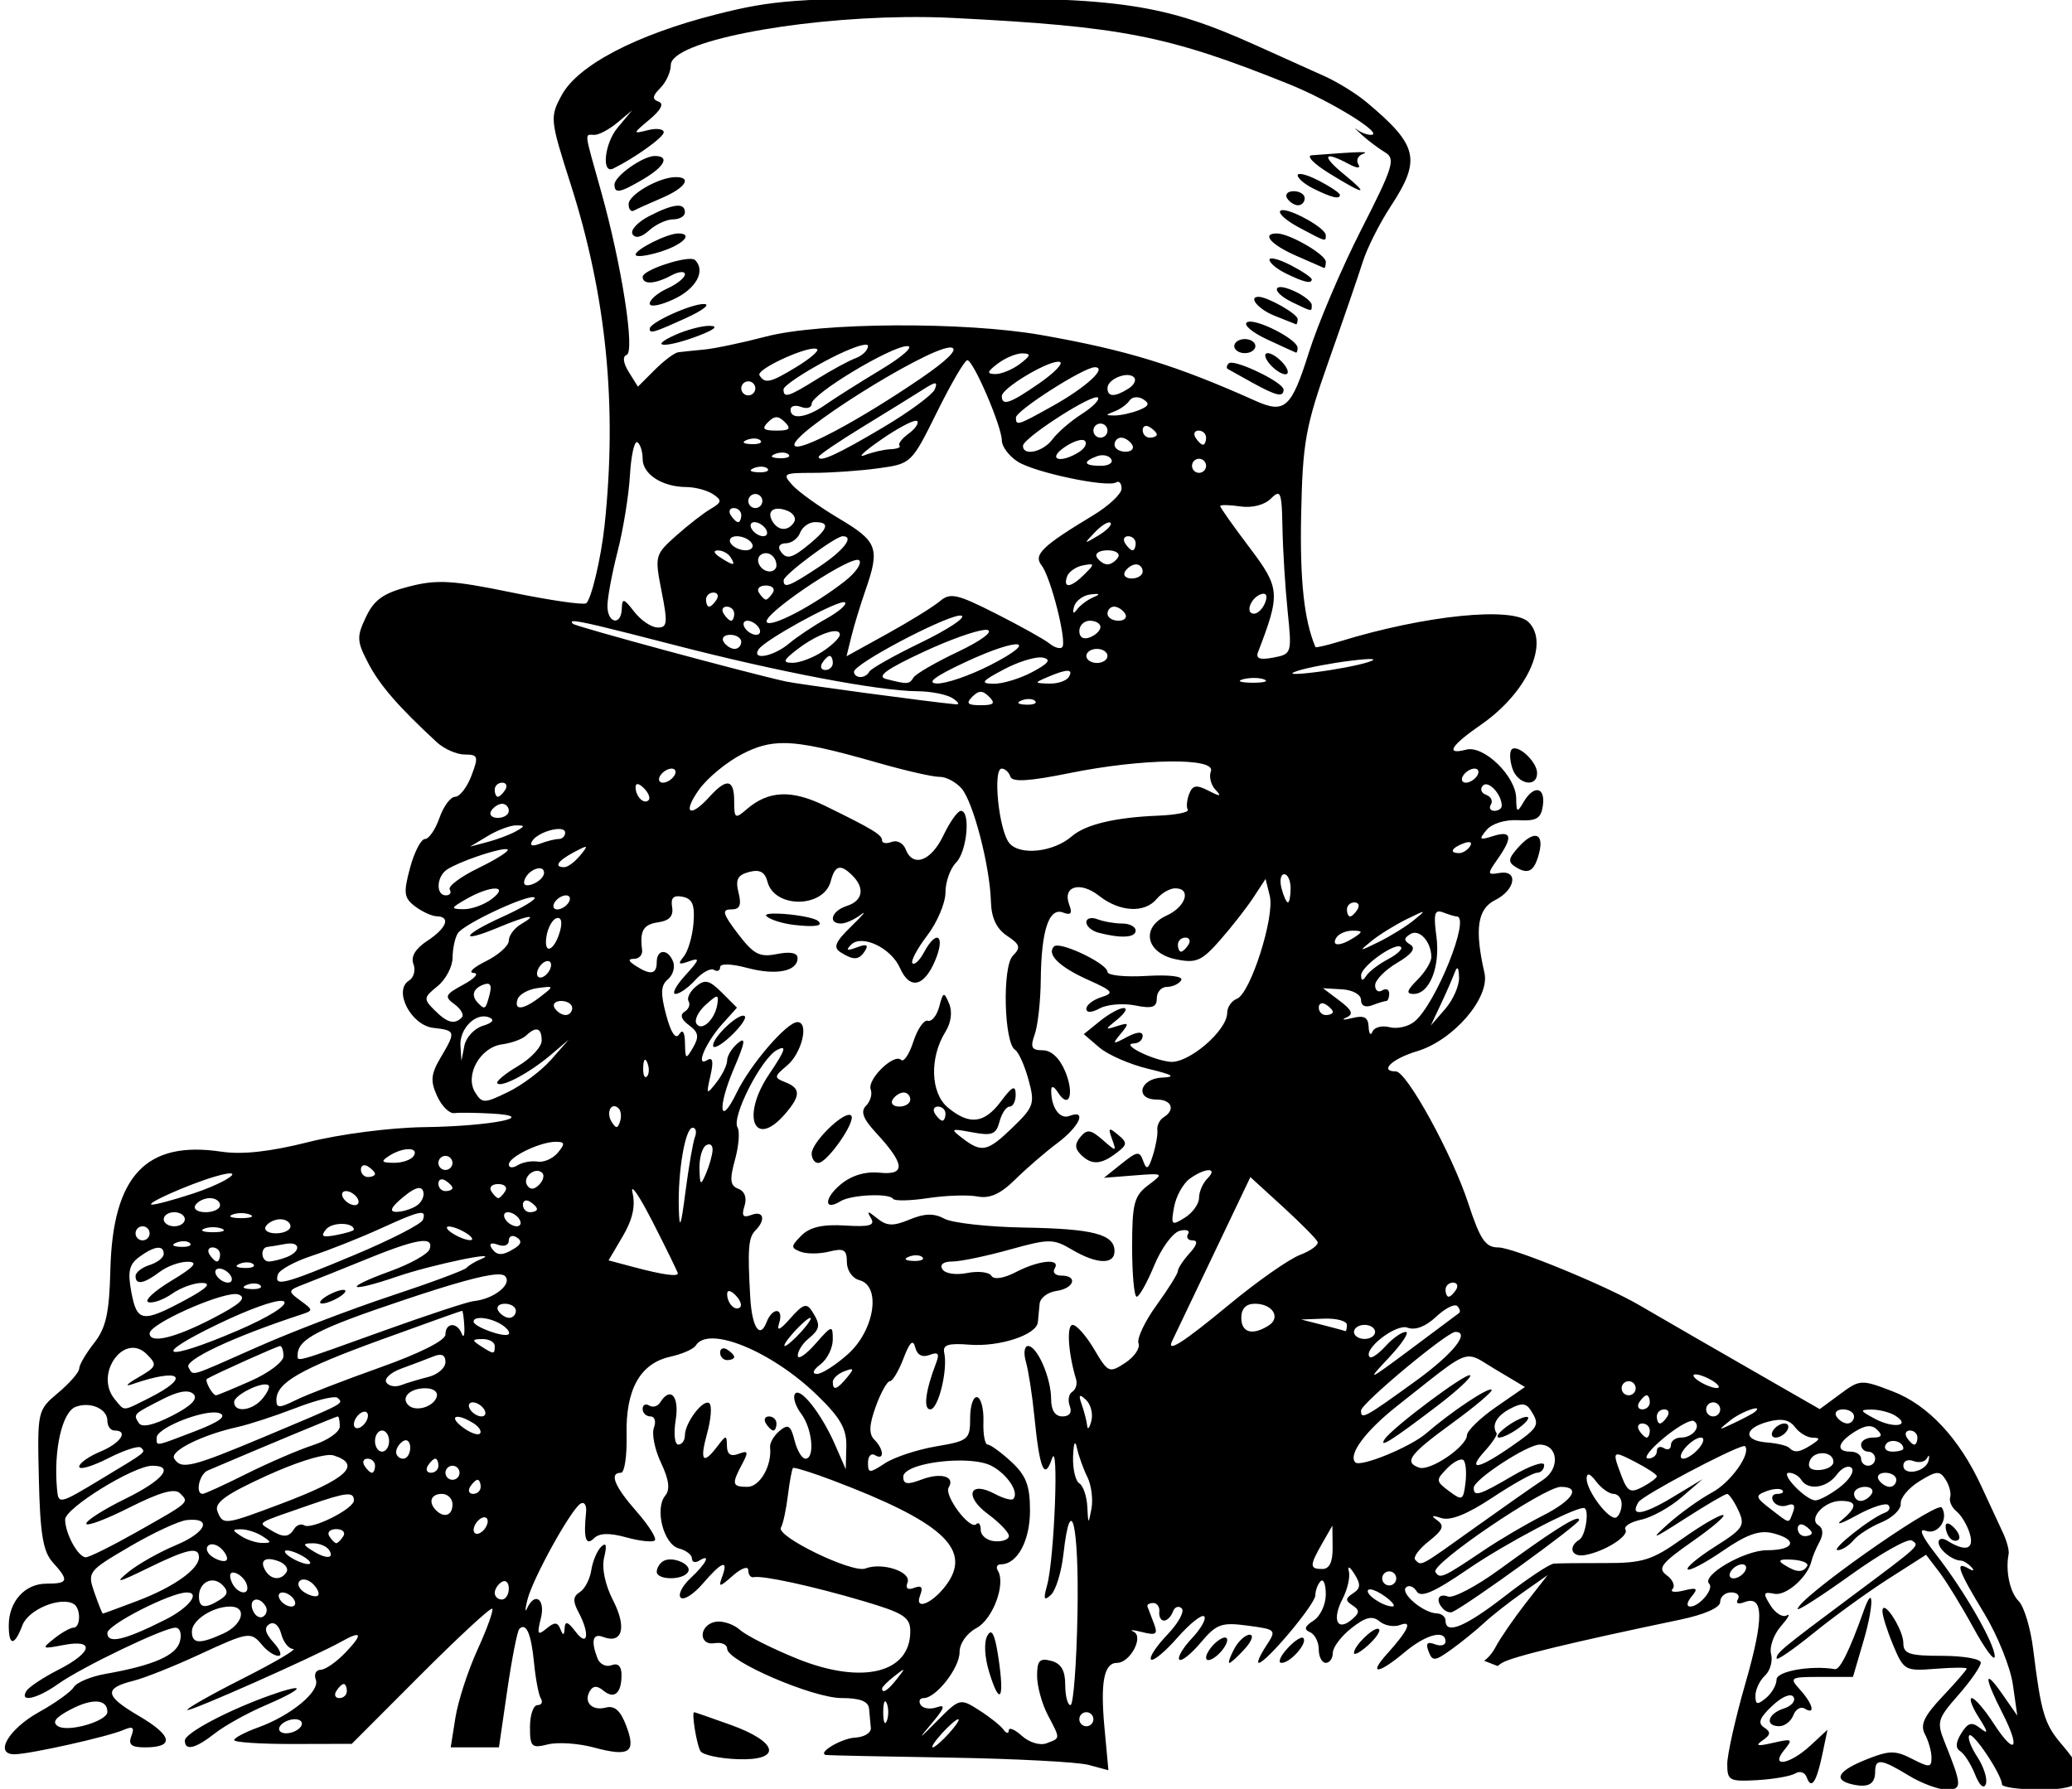 <?xml version="1.0" encoding="UTF-8" standalone="no"?>
<svg
   xmlns:dc="http://purl.org/dc/elements/1.1/"
   xmlns:cc="http://creativecommons.org/ns#"
   xmlns:rdf="http://www.w3.org/1999/02/22-rdf-syntax-ns#"
   xmlns:svg="http://www.w3.org/2000/svg"
   xmlns="http://www.w3.org/2000/svg"
   xmlns:sodipodi="http://sodipodi.sourceforge.net/DTD/sodipodi-0.dtd"
   xmlns:inkscape="http://www.inkscape.org/namespaces/inkscape"
   sodipodi:docname="Pointing uncle Sam.svg"
   inkscape:version="1.0 (4035a4fb49, 2020-05-01)"
   id="svg3753"
   version="1.1"
   viewBox="0 0 77.961 67.324"
   height="67.324mm"
   width="77.961mm">
  <title
     id="title4710">Pointing uncle Sam</title>
  <defs
     id="defs3747" />
  <sodipodi:namedview
     inkscape:window-maximized="1"
     inkscape:window-y="-9"
     inkscape:window-x="-9"
     inkscape:window-height="1001"
     inkscape:window-width="1920"
     fit-margin-bottom="0"
     fit-margin-right="0"
     fit-margin-left="0"
     fit-margin-top="0"
     inkscape:snap-global="false"
     showgrid="false"
     inkscape:document-rotation="0"
     inkscape:current-layer="layer1"
     inkscape:document-units="mm"
     inkscape:cy="204.23047"
     inkscape:cx="661.46685"
     inkscape:zoom="1.1687784"
     inkscape:pageshadow="2"
     inkscape:pageopacity="0.0"
     borderopacity="1.0"
     bordercolor="#666666"
     pagecolor="#ffffff"
     id="base" />
  <g
     transform="translate(-115.612,50.128)"
     id="layer1"
     inkscape:groupmode="layer"
     inkscape:label="Lager 1">
    <path
       transform="scale(0.265)"
       d="m 570.016,-189.457 c -20.538,0.043 -23.963,0.293 -32,2.328 -11.389,2.884 -19.7,7.226 -21.998,11.492 -1.689,3.136 -1.659,3.436 1.291,12.672 5.071,15.879 6.617,31.488 4.797,48.459 -0.499,4.657 -1.908,10.581 -2.621,11.021 -0.423,0.262 -5.201,-0.436 -10.617,-1.551 -8.367,-1.722 -10.548,-1.849 -14.492,-0.838 -3.651,0.936 -4.961,1.858 -6.133,4.314 -1.352,2.835 -1.322,3.446 0.32,6.59 1.636,3.131 4.287,6.188 9.727,11.213 1.042,0.962 2.831,1.75 3.975,1.75 1.895,0 1.979,0.266 0.947,3 -0.623,1.65 -1.666,3 -2.316,3 -0.651,0 -1.653,1.35 -2.229,3 -0.575,1.65 -1.501,3 -2.059,3 -0.557,0 -1.509,1.842 -2.115,4.094 -0.962,3.571 -0.871,4.269 0.711,5.469 0.998,0.756 2.375,1.387 3.062,1.406 2.048,0.052 1.426,1.687 -1.328,3.492 -1.685,1.104 -2.365,2.243 -1.965,3.285 0.337,0.878 0.05,1.941 -0.637,2.365 -2.257,1.395 0.286,6.339 3.449,6.705 3.211,0.372 3.244,0.507 1.047,4.227 -1.384,2.342 -1.474,3.316 -0.502,5.449 0.651,1.428 1.747,2.523 2.436,2.434 0.688,-0.09 3.05,-0.063 5.25,0.057 7.058,0.385 0.086,1.804 -9.5,1.934 -4.814,0.065 -11.961,0.988 -16.482,2.127 -5.435,1.368 -9.374,1.801 -12.346,1.355 -10.691,-1.603 -15.414,3.433 -15.746,16.795 -0.153,6.13 -0.622,8.24 -2.309,10.385 -1.165,1.48 -2.117,3.11 -2.117,3.621 10e-6,0.511 -1.338,2.057 -2.975,3.434 -2.964,2.494 -2.975,2.544 -2.75,12.334 0.177,7.737 0.597,10.239 1.975,11.76 2.349,2.593 2.218,3.023 -0.922,3.023 -3.043,0 -5.328,2.548 -5.328,5.941 0,2.969 0.809,2.944 1.951,-0.061 0.85,-2.235 5.454,-4.115 7.293,-2.979 1.012,0.626 0.969,3.348 -0.053,3.348 -0.445,0 -1.682,0.696 -2.75,1.547 -1.831,1.46 -1.758,1.513 1.309,0.922 4.526,-0.873 4.155,1.03 -0.682,3.498 -2.163,1.103 -4.214,2.462 -4.559,3.02 -1.047,1.694 1.51,1.135 4.479,-0.979 3.364,-2.395 15.044,-8.005 16.668,-8.006 0.656,-4.54e-4 0.935,0.845 0.645,1.955 -0.521,1.991 -3.77,3.409 -10.564,4.607 -2.07,0.365 -4.095,1.21 -4.5,1.877 -0.405,0.667 -2.613,2.254 -4.906,3.525 -4.379,2.428 -6.479,6.051 -3.486,6.014 2.193,-0.028 13.184,-2.484 15.418,-3.445 1.359,-0.585 1.62,-0.39 1.143,0.854 -0.469,1.222 -0.003,1.611 1.93,1.611 4.237,0 3.918,-1.663 -0.857,-4.461 -4.883,-2.862 -5.041,-3.931 -0.736,-5.006 1.518,-0.379 5.604,-2.005 9.08,-3.611 7.314,-3.381 7.526,-3.414 9.18,-1.422 0.685,0.825 1.709,1.5 2.277,1.5 0.568,0 0.259,-0.855 -0.688,-1.9 -1.204,-1.331 -1.381,-2.11 -0.588,-2.6 0.668,-0.413 1.36,0.162 1.684,1.4 0.302,1.155 1.058,2.11 1.682,2.121 0.623,0.011 -2.572,1.893 -7.102,4.182 -4.529,2.289 -8.089,4.308 -7.91,4.486 0.305,0.305 18.097,-7.597 21.881,-9.717 2.889,-1.619 3.1,-1.106 0.619,1.51 -1.295,1.366 -2.904,2.492 -3.574,2.5 -0.67,0.009 -0.979,0.64 -0.688,1.398 0.638,1.662 -3.506,5.097 -8.191,6.791 -1.871,0.677 -3.402,1.485 -3.402,1.797 0,0.312 3.757,0.562 8.348,0.551 l 8.348,-0.02 9.777,-9.793 c 5.377,-5.386 9.951,-9.617 10.166,-9.402 0.215,0.215 -0.719,2.822 -2.076,5.793 -1.357,2.971 -2.771,7.315 -3.143,9.652 l -0.676,4.25 h 3.426 3.424 l 1.188,-8.15 c 0.653,-4.483 1.42,-8.385 1.703,-8.668 0.976,-0.977 1.693,0.67 2.092,4.814 0.22,2.285 0.656,4.57 0.971,5.078 0.314,0.509 0.096,0.926 -0.486,0.926 -0.582,0 -1.061,1.398 -1.061,3.107 0,2.829 0.23,3.052 2.539,2.473 1.396,-0.35 4.329,-0.155 6.521,0.436 5.086,1.37 6.047,0.729 4.611,-3.074 -0.819,-2.169 -1.659,-2.917 -2.91,-2.59 -1.979,0.518 -3.213,-0.811 -2.23,-2.4 0.449,-0.725 1.032,-0.728 1.9,-0.008 1.532,1.271 2.568,0.378 2.568,-2.215 10e-6,-1.263 -0.493,-1.751 -1.416,-1.396 -0.779,0.299 -1.679,-0.141 -2,-0.977 -0.957,-2.494 -0.668,-3.6 0.795,-3.039 2.731,1.048 3.402,-1.326 1.449,-5.127 -1.17,-2.279 -1.664,-4.643 -1.291,-6.188 0.418,-1.727 0.282,-2.184 -0.438,-1.479 -0.573,0.562 -1.201,2.061 -1.395,3.332 -0.194,1.271 -0.927,2.667 -1.631,3.102 -0.97,0.599 -1.014,1.289 -0.178,2.852 1.639,3.063 1.327,5.072 -0.428,2.752 -1.075,-1.421 -1.489,-1.555 -1.547,-0.5 -0.059,1.076 -0.211,1.113 -0.598,0.148 -0.409,-1.02 -0.828,-1.034 -1.984,-0.074 -1.245,1.033 -1.363,0.813 -0.793,-1.459 0.681,-2.715 -0.848,-3.832 -1.953,-1.426 -0.316,0.687 -0.29,0.125 0.057,-1.25 0.762,-3.019 6.148,-12.755 7.527,-13.607 0.542,-0.335 0.897,0.227 0.789,1.25 -0.388,3.67 -0.033,4.824 1.127,3.664 0.753,-0.753 2.182,-0.793 4.594,-0.127 1.925,0.531 3.742,0.724 4.039,0.428 0.297,-0.297 -0.871,-2.145 -2.594,-4.107 -3.152,-3.59 -3.918,-5.498 -2.209,-5.498 0.508,0 0.866,-2.416 0.797,-5.367 -0.151,-6.467 1.929,-10.177 6.234,-11.123 1.662,-0.365 3.28,-1.08 3.594,-1.588 1.781,-2.882 10.744,0.786 17.201,7.037 3.338,3.232 4.234,4.804 4.17,7.328 l -0.082,3.213 -1.504,-3.449 c -1.949,-4.475 -5.023,-8.362 -5.721,-7.232 -0.301,0.487 0.097,1.74 0.887,2.783 1.593,2.105 2.003,6.398 0.609,6.398 -0.49,0 -1.184,-1.166 -1.541,-2.59 -0.538,-2.144 -0.904,-2.377 -2.123,-1.365 -0.81,0.672 -1.417,1.724 -1.35,2.338 0.282,2.592 -1.446,5.617 -3.211,5.617 -2.188,0 -2.282,-0.39 -0.768,-3.219 0.942,-1.761 0.865,-1.988 -0.5,-1.465 -1.097,0.421 -1.626,0.067 -1.648,-1.1 -0.03,-1.611 -0.115,-1.608 -1.359,0.031 -2.054,2.706 -2.541,2.09 -1.455,-1.844 0.546,-1.977 0.698,-3.888 0.338,-4.248 -0.795,-0.795 -3.492,2.706 -3.492,4.533 10e-6,0.72 -0.422,1.309 -0.938,1.309 -0.515,0 -0.682,-1.575 -0.369,-3.5 0.546,-3.365 -0.753,-4.83 -2.203,-2.484 -0.345,0.559 -1.047,0.758 -1.559,0.441 -0.512,-0.316 -0.932,-0.098 -0.932,0.484 10e-6,0.582 0.499,1.059 1.107,1.059 0.609,0 0.832,0.717 0.496,1.592 -0.336,0.875 0.118,3.127 1.01,5.006 1.134,2.391 1.314,3.788 0.594,4.658 -1.533,1.854 -0.223,6.928 1.936,7.492 1.022,0.267 1.857,0.909 1.857,1.428 0,0.518 0.45,0.664 1,0.324 1.765,-1.091 1.068,0.359 -1.178,2.451 -1.198,1.116 -1.833,2.371 -1.414,2.789 0.419,0.418 1.827,-0.478 3.129,-1.99 2.722,-3.163 3.676,-3.508 2.762,-1 -0.573,1.571 -0.416,1.556 1.531,-0.154 1.208,-1.06 2.17,-1.393 2.17,-0.75 10e-6,0.635 0.338,1.079 0.75,0.986 1.256,-0.282 8.375,1.265 15.5,3.369 5.833,1.722 6.75,2.31 6.75,4.324 0,5.949 -6.848,7.608 -16.055,3.889 -3.544,-1.432 -7.2,-3.275 -8.121,-4.096 -0.922,-0.821 -2.497,-1.336 -3.5,-1.143 -2.355,0.454 -2.428,3.424 -0.074,3.029 0.963,-0.162 1.75,0.196 1.75,0.793 0,1.76 12.163,7.001 16.25,7.002 2.6,5.67e-4 3.796,0.46 3.9,1.5 0.082,0.825 0.195,2.063 0.25,2.75 0.055,0.687 -0.943,1.303 -2.217,1.367 -1.96,0.099 -5.483,2.204 -4.133,2.471 0.247,0.049 8.099,0.215 17.449,0.369 9.35,0.154 18.269,0.621 19.818,1.037 l 2.816,0.756 -0.561,-6.061 c -0.598,-6.468 -0.067,-9.189 1.793,-9.189 1.85,0 3.833,-3.732 2.348,-4.42 -0.668,-0.309 -0.133,-0.288 1.188,0.045 2.038,0.515 2.292,0.324 1.676,-1.26 -0.399,-1.026 -0.806,-2.09 -0.902,-2.365 -0.097,-0.275 0.274,-0.5 0.824,-0.5 0.55,0 0.938,0.563 0.861,1.25 -0.076,0.687 0.223,1.25 0.666,1.25 0.443,0 1.006,-0.563 1.252,-1.25 0.246,-0.688 0.814,-0.908 1.262,-0.49 0.448,0.418 -0.471,2.102 -2.041,3.74 -1.57,1.639 -2.61,3.224 -2.311,3.523 0.299,0.299 1.983,-1.094 3.74,-3.096 1.757,-2.001 3.468,-3.364 3.803,-3.029 0.335,0.335 -0.445,1.731 -1.732,3.102 -1.288,1.371 -2.095,2.739 -1.795,3.039 0.3,0.3 1.669,-0.789 3.041,-2.42 2.227,-2.647 2.939,-2.904 6.65,-2.406 4.109,0.551 4.139,0.584 2.607,2.922 -0.852,1.301 -1.313,2.365 -1.023,2.365 1.036,0 8.022,-8.332 8.033,-9.582 0.007,-0.702 0.345,-1.608 0.75,-2.014 0.405,-0.405 0.736,0.44 0.736,1.879 0,1.439 -0.787,3.115 -1.75,3.725 -1.253,0.793 -1.395,1.257 -0.5,1.633 0.688,0.289 1.25,1.389 1.25,2.443 0,1.054 0.45,1.916 1,1.916 0.55,0 1,-0.643 1,-1.428 0,-0.785 1.188,-2.361 2.641,-3.504 2.006,-1.578 2.966,-1.809 3.988,-0.961 0.74,0.614 2.05,0.846 2.91,0.516 1.838,-0.705 1.186,0.742 -1.861,4.127 -2.713,3.013 -1.194,2.861 2.504,-0.25 3.026,-2.546 5.818,-3.281 5.818,-1.531 0,0.533 -0.68,0.708 -1.512,0.389 -1.08,-0.414 -1.335,-0.121 -0.895,1.025 0.551,1.436 0.894,1.404 3.262,-0.303 1.455,-1.049 3.545,-2.747 4.645,-3.771 1.1,-1.025 3.575,-2.968 5.5,-4.318 l 3.5,-2.455 -3.105,3.982 c -1.708,2.19 -3.636,4.995 -4.285,6.232 -0.446,0.851 -1.074,1.571 -1.629,1.953 0.628,0.254 1.04,0.417 1.926,0.752 0.136,-0.125 0.327,-0.268 0.594,-0.438 1.362,-0.862 9.681,-2.884 25.25,-6.137 3.542,-0.74 5.75,-1.717 5.75,-2.543 10e-6,-0.737 0.701,-1.34 1.559,-1.34 0.857,0 1.285,0.445 0.949,0.988 -0.35,0.566 0.048,0.736 0.932,0.396 2.754,-1.057 2.796,2.291 0.146,11.5 -1.423,4.945 -2.586,10.123 -2.586,11.506 10e-6,2.332 0.31,2.497 4.264,2.268 2.345,-0.136 4.781,-0.568 5.414,-0.959 0.633,-0.391 1.353,-0.146 1.6,0.545 0.65,1.82 1.387,0.745 2.223,-3.244 l 0.732,-3.5 -2.43,2.25 c -2.955,2.735 -5.823,3.19 -3.676,0.584 1.242,-1.508 1.088,-1.599 -1.627,-0.969 -2.208,0.512 -2.604,0.424 -1.5,-0.334 1.173,-0.806 1.224,-1.208 0.238,-1.846 -0.944,-0.611 -0.656,-1.385 1.145,-3.076 1.407,-1.322 2.663,-1.843 3.025,-1.256 0.341,0.552 -0.287,1.291 -1.395,1.643 -2.289,0.726 -2.73,2.504 -0.621,2.504 0.766,-1e-6 1.664,-0.703 1.994,-1.562 0.33,-0.86 1.052,-1.284 1.605,-0.941 1.575,0.973 1.183,-0.646 -0.646,-2.668 -1.58,-1.746 -1.45,-1.828 2.924,-1.828 h 4.58 l 1.527,-5.213 c 1.443,-4.922 1.441,-8.25 -0.002,-4.18 -1.977,5.577 -3.37,8.408 -4.08,8.289 -3.427,-0.575 -8.295,0.294 -8.295,1.48 10e-6,0.758 -0.675,1.938 -1.5,2.623 -1.226,1.017 -1.5,0.956 -1.5,-0.338 10e-6,-0.871 0.608,-2.151 1.35,-2.844 0.742,-0.693 1.134,-2.075 0.873,-3.072 -0.261,-0.997 0.371,-2.775 1.402,-3.951 1.031,-1.177 1.402,-1.865 0.824,-1.531 -0.577,0.334 -1.617,-0.303 -2.311,-1.414 -1.103,-1.766 -1.034,-1.974 0.549,-1.656 1.685,0.339 4.778,-2.406 5.287,-4.693 0.122,-0.55 0.63,-1.76 1.127,-2.689 0.572,-1.068 0.518,-1.927 -0.146,-2.338 -1.505,-0.93 0.814,-3.473 3.168,-3.473 2.344,0 2.384,0.858 0.127,2.732 -0.962,0.8 -0.007,0.494 2.125,-0.68 2.132,-1.174 4.157,-1.83 4.5,-1.457 0.343,0.373 0.129,0.858 -0.477,1.076 -2.002,0.722 -7.808,5.328 -6.715,5.328 0.59,-10e-7 1.591,-0.627 2.227,-1.393 0.636,-0.766 2.436,-1.922 4,-2.57 1.564,-0.648 2.787,-1.838 2.717,-2.645 -0.07,-0.807 1.127,-2.238 2.658,-3.18 2.45,-1.507 2.897,-1.533 3.732,-0.213 0.522,0.825 0.806,1.95 0.629,2.5 -0.177,0.55 0.234,1.45 0.914,2 0.68,0.55 1.526,1.976 1.879,3.168 0.659,2.223 -0.596,2.614 -3.189,0.994 -0.687,-0.429 -1.25,-0.329 -1.25,0.221 0,1.001 1.913,2.571 3.166,2.602 0.367,0.008 1.042,0.425 1.5,0.926 0.484,0.529 0.31,0.609 -0.416,0.191 -1.975,-1.137 -1.501,0.225 2.207,6.33 1.902,3.131 3.744,7.69 4.092,10.131 l 0.633,4.438 -2.084,-3 c -2.669,-3.843 -2.683,-2.569 -0.027,2.637 2.641,5.177 1.798,6.171 -1.248,1.471 -1.277,-1.971 -2.669,-3.588 -3.094,-3.596 -0.425,-0.007 0.017,1.226 0.982,2.738 1.34,2.099 1.396,2.466 0.232,1.551 -1.229,-0.967 -1.754,-0.832 -2.713,0.703 -0.807,1.293 -0.854,2.11 -0.146,2.547 0.573,0.354 1.516,1.838 2.098,3.297 v 0.002 c 0.627,1.574 1.25,2.132 1.531,1.371 0.261,-0.705 -0.277,-2.433 -1.197,-3.838 -0.921,-1.405 -1.438,-2.791 -1.148,-3.08 0.538,-0.538 4.621,5.593 4.629,6.949 0.002,0.412 2.479,0.75 5.504,0.75 6.402,0 7.16,-1.567 3.061,-6.334 -2.53,-2.942 -2.999,-4.487 -4.127,-13.607 -0.37,-2.993 -1.294,-6.061 -2.053,-6.82 -1.255,-1.255 -1.902,-4.269 -1.434,-6.682 0.101,-0.519 -0.255,-1.87 -0.791,-3 -0.536,-1.13 -1.904,-4.082 -3.039,-6.557 -3.152,-6.872 -7.601,-11.636 -12.67,-13.572 -4.441,-1.696 -4.601,-1.687 -7.428,0.402 l -2.891,2.135 -6.064,-3.482 C 680.954,3.098 671.63,-2.284 669.016,-3.816 c -4.753,-2.786 -17.938,-8.189 -19.984,-8.189 -1.859,0 -2.583,-1.067 -4.318,-6.352 -2.27,-6.914 -8.716,-18.648 -10.244,-18.648 -2.435,0 -0.55,-1.803 2.994,-2.865 5.181,-1.552 10.388,-7.606 9.578,-11.135 -1.423,-6.204 -0.999,-9.078 1.523,-10.336 2.892,-1.442 3.339,-4.315 0.598,-3.846 -1.737,0.298 -1.753,0.173 -0.25,-1.973 2.2,-3.141 2.011,-4.108 -0.639,-3.268 -1.954,0.62 -2.073,0.509 -0.938,-0.859 0.761,-0.917 2.63,-1.497 4.492,-1.395 2.611,0.144 3.246,-0.232 3.508,-2.074 0.379,-2.672 -1.297,-2.978 -2.74,-0.5 -0.906,1.556 -1.022,1.496 -1.049,-0.545 -0.041,-3.121 -4.591,-7.553 -7.086,-6.9 -3.032,0.793 -2.236,-0.551 2.109,-3.557 6.481,-4.483 9.753,-11.54 6.746,-14.547 -2.249,-2.249 -14.706,-0.985 -26.734,2.711 -1.889,0.58 -3.478,0.95 -3.533,0.822 -1.605,-3.737 -2.228,-9.464 -2.035,-18.734 0.216,-10.379 0.601,-12.524 3.949,-22 2.04,-5.775 4.206,-12.075 4.812,-14 0.607,-1.925 2.372,-5.434 3.922,-7.799 4.405,-6.721 3.956,-8.68 -3.408,-14.855 -1.413,-1.185 -4.076,-2.835 -5.92,-3.668 -1.844,-0.833 -6.279,-2.831 -9.854,-4.438 -12.935,-5.814 -19.125,-6.745 -44.5,-6.691 z m -5.217,2.721 c 2.284,-0.027 4.543,0.01 6.719,0.119 24.097,1.214 30.585,2.492 47.771,9.404 5.981,2.406 13.721,7.203 11.621,7.203 -0.547,0 -1.431,-0.338 -1.965,-0.75 -0.534,-0.412 -0.227,-0.075 0.682,0.75 0.909,0.825 2.406,1.95 3.326,2.5 1.493,0.893 1.128,2.068 -3.404,10.955 -2.792,5.475 -6.146,13.35 -7.453,17.5 -2.471,7.846 -3.403,8.685 -7.578,6.812 -11.265,-5.053 -18.269,-7.204 -30.414,-9.342 -10.899,-1.918 -31.385,-1.801 -39.086,0.223 -3.3,0.867 -7.238,1.695 -8.75,1.84 -1.512,0.144 -3.18,0.318 -3.705,0.387 -0.525,0.069 -2.025,1.197 -3.334,2.506 l -2.381,2.379 -1.301,-2.084 c -0.789,-1.264 -0.912,-2.216 -0.311,-2.416 1.237,-0.412 -0.691,-12.788 -3.621,-23.238 -2.471,-8.814 -2.381,-8.021 -0.928,-8.021 0.644,0 2.107,-0.784 3.25,-1.742 l 2.08,-1.742 -2.076,2.492 c -1.847,2.218 -2.297,6.618 -0.59,5.773 3.122,-1.545 7.156,-4.443 7.16,-5.146 0.003,-0.477 -1.007,-0.613 -2.244,-0.303 -2.191,0.55 -2.185,0.509 0.25,-1.529 1.621,-1.357 2.062,-2.245 1.258,-2.527 -0.935,-0.328 -0.873,-0.805 0.25,-1.928 0.82,-0.82 1.492,-2.286 1.492,-3.26 0,-3.317 17.294,-6.627 33.281,-6.814 z m 64.383,19.186 c -1.07,0.026 -3.153,0.169 -6.664,0.438 -0.825,0.063 0.3,1.223 2.5,2.578 5.111,3.148 5.795,3.167 2,0.057 -3.148,-2.581 -2.805,-3.299 0.686,-1.432 1.254,0.671 1.81,0.705 1.428,0.086 -0.345,-0.558 -0.062,-1.217 0.629,-1.465 0.547,-0.197 0.492,-0.288 -0.578,-0.262 z m -99.941,0.541 c -1.689,0 -5.723,2.859 -5.723,4.057 0,1.333 0.782,1.186 4.096,-0.771 3.051,-1.802 3.785,-3.285 1.627,-3.285 z m 91.514,2.555 c -0.152,0.015 -0.236,0.075 -0.236,0.184 0,0.434 1.013,1.289 2.25,1.902 2.597,1.286 3.75,1.558 3.75,0.885 0,-0.261 -1.35,-1.172 -3,-2.025 -1.238,-0.64 -2.307,-0.992 -2.764,-0.945 z m -88.537,0.445 c -2.362,0 -6.684,2.477 -6.691,3.834 -0.004,0.733 0.33,1.148 0.742,0.922 0.412,-0.226 2.213,-1.037 4,-1.803 3.3,-1.413 4.316,-2.953 1.949,-2.953 z m 87.74,2 c -0.857,0 -1.279,0.45 -0.939,1 0.34,0.55 1.041,1 1.559,1 0.518,0 0.941,-0.45 0.941,-1 0,-0.55 -0.703,-1 -1.561,-1 z m -87.688,2.072 c -0.839,0.09 -2.11,0.578 -3.836,1.471 -1.641,0.848 -2.697,2.002 -2.35,2.564 0.399,0.645 1.27,0.447 2.361,-0.541 0.951,-0.861 2.481,-1.566 3.4,-1.566 0.919,0 1.672,-0.45 1.672,-1 0,-0.708 -0.409,-1.017 -1.248,-0.928 z m 86.27,0.621 c -0.225,-0.017 -0.395,0.012 -0.484,0.102 -0.338,0.338 0.865,1.405 2.674,2.369 3.881,2.07 3.789,2.042 3.781,1.086 -0.008,-0.968 -4.393,-3.435 -5.971,-3.557 z m -85.975,3.307 c -1.521,0 -6.047,2.254 -6.047,3.012 0,0.38 1.575,0.198 3.5,-0.404 3.225,-1.009 4.785,-2.607 2.547,-2.607 z m 85.002,0 c -2.225,0 -0.877,1.572 2.705,3.154 2.06,0.91 3.859,1.697 3.996,1.75 0.137,0.053 0.25,-0.343 0.25,-0.879 0,-1.031 -5.172,-4.025 -6.951,-4.025 z m -0.812,3.555 c -0.152,0.015 -0.236,0.075 -0.236,0.184 0,0.434 1.012,1.289 2.25,1.902 2.597,1.286 3.75,1.558 3.75,0.885 0,-0.261 -1.35,-1.172 -3,-2.025 -1.237,-0.64 -2.307,-0.992 -2.764,-0.945 z m -82.334,0.062 c -1.795,-0.094 -6.902,1.657 -6.902,2.551 0,1.133 1.73,1.046 4.064,-0.203 1.064,-0.569 1.936,-0.641 1.936,-0.16 0,0.481 -1.125,1.387 -2.5,2.014 -1.375,0.626 -2.5,1.592 -2.5,2.145 0,0.553 1.575,0.254 3.5,-0.664 3.133,-1.494 4.467,-3.998 2.943,-5.521 -0.097,-0.097 -0.285,-0.147 -0.541,-0.16 z m 83.539,4.008 c -0.872,0.089 -0.319,1.128 1.809,2.154 2.868,1.383 2.75,1.367 2.75,0.381 0,-0.462 -1.125,-1.352 -2.5,-1.979 -0.971,-0.442 -1.662,-0.597 -2.059,-0.557 z m -2.988,1.375 c -1.533,0 -0.012,1.789 2.297,2.701 1.512,0.598 2.862,1.135 3,1.193 0.137,0.059 0.25,-0.273 0.25,-0.734 0,-0.727 -4.271,-3.16 -5.547,-3.16 z m -78.754,1.021 c -1.838,-0.022 -7.699,2.645 -7.699,3.504 0,0.747 0.505,0.599 5.141,-1.504 2.397,-1.088 3.548,-1.989 2.559,-2 z m 77.73,2.508 c -0.271,-0.022 -0.484,0.005 -0.621,0.09 -0.558,0.345 0.719,1.434 2.838,2.422 2.119,0.988 3.966,1.834 4.104,1.879 0.138,0.044 0.245,-0.257 0.242,-0.67 -0.009,-1.081 -4.665,-3.569 -6.562,-3.721 z m -76.93,0.592 c -1.1,-0.017 -3.35,0.588 -5,1.344 v -0.002 c -3.87,1.774 -1.082,1.802 3.5,0.037 2.271,-0.875 2.798,-1.36 1.5,-1.379 z m 76,1.879 c -0.825,0 -1.5,0.45 -1.5,1 0,0.55 0.675,1 1.5,1 0.825,0 1.5,-0.45 1.5,-1 0,-0.55 -0.675,-1 -1.5,-1 z m -53.975,0.803 c 0.305,-0.032 0.475,0.02 0.475,0.17 0,0.6 -0.788,1.381 -1.75,1.736 -0.963,0.355 -3.429,1.691 -5.48,2.969 -4.082,2.543 -4.77,2.754 -4.77,1.463 0,-0.473 2.7,-2.3 6,-4.059 2.475,-1.319 4.611,-2.183 5.525,-2.279 z m 6.045,0.197 c 1.003,0 -0.654,1.485 -3.715,3.328 -3.039,1.83 -6.601,4.08 -7.914,5 -2.655,1.86 -4.941,2.185 -4.941,0.703 0,-0.533 0.675,-0.709 1.5,-0.393 0.825,0.317 1.5,0.11 1.5,-0.459 0,-1.383 11.276,-8.18 13.57,-8.18 z m 5.982,0.201 c 0.116,-0.01 0.216,-0.006 0.299,0.01 1.013,0.195 -0.59,1.8 -4.377,4.383 -8.819,6.015 -17.284,10.524 -17.896,9.533 -0.93,-1.505 18.372,-13.631 21.975,-13.926 z m -19.361,0.154 c 0.291,-0.025 0.5,0.004 0.598,0.102 0.239,0.239 -1.078,1.359 -2.928,2.486 -3.738,2.279 -4.5,2.451 -5.275,1.197 -0.478,-0.774 5.565,-3.61 7.605,-3.785 z m 64.562,0.645 c -0.558,0 -0.448,0.663 0.246,1.5 0.685,0.825 1.694,1.5 2.244,1.5 0.558,0 0.45,-0.663 -0.244,-1.5 -0.685,-0.825 -1.696,-1.5 -2.246,-1.5 z m -34.814,0.031 c 1.246,0.025 1.171,0.328 -0.381,1.502 -1.068,0.807 -2.643,1.454 -3.5,1.436 -1.246,-0.025 -1.171,-0.326 0.381,-1.5 1.068,-0.808 2.643,-1.456 3.5,-1.438 z m -7.844,0.969 c 0.858,0 4.904,9.414 4.904,11.412 0,0.848 1.013,2.195 2.25,2.992 2.404,1.549 12.735,3.724 13.994,2.945 0.416,-0.257 0.756,0.144 0.756,0.891 0,0.747 -1.829,2.461 -4.064,3.809 -7.224,4.356 -8.484,5.579 -7.299,7.086 1.321,1.68 3.649,10.912 2.932,11.629 -0.286,0.286 -1.094,0.052 -1.795,-0.521 -0.701,-0.573 -4.115,-2.48 -7.588,-4.238 -5.567,-2.819 -6.514,-3.028 -8,-1.768 -0.927,0.786 -4.285,2.865 -7.461,4.619 l -5.775,3.189 0.678,-2.771 c 0.372,-1.525 1.284,-4.517 2.025,-6.648 2.06,-5.924 1.701,-6.891 -3.744,-10.125 -2.778,-1.65 -5.763,-3.785 -6.635,-4.748 -1.487,-1.643 -1.306,-1.752 2.932,-1.752 2.483,0 6.64,-0.29 9.236,-0.646 4.703,-0.645 4.733,-0.674 8.357,-8 2.001,-4.044 3.935,-7.354 4.297,-7.354 z m 12.838,0.219 c 0.121,-0.007 0.223,7e-4 0.303,0.027 0.541,0.18 -0.776,1.549 -2.93,3.041 -4.15,2.876 -5.307,3.272 -5.307,1.812 0,-1.104 6.117,-4.777 7.934,-4.881 z m 24.48,0.15 c -0.091,0.014 -0.16,0.043 -0.205,0.088 -0.299,0.299 -0.356,0.655 -0.127,0.793 0.229,0.138 1.768,0.996 3.418,1.908 3.482,1.925 4.5,2.158 4.5,1.027 0,-0.923 -5.419,-3.632 -7.252,-3.816 -0.131,-0.013 -0.243,-0.014 -0.334,0 z m -19.227,0.631 c 1.874,0 -1.176,2.823 -5.91,5.469 -5.037,2.815 -5.277,2.892 -5.277,1.682 0,-0.994 9.632,-7.15 11.188,-7.15 z m 4.602,1.104 c 0.396,-5.6e-4 0.746,0.099 0.975,0.328 0.373,0.373 0.016,1.096 -0.793,1.607 -1.936,1.224 -2.971,1.2 -2.971,-0.07 0,-0.967 1.602,-1.864 2.789,-1.865 z m -53.789,0.896 c 0.55,0 1,0.45 1,1 0,0.55 -0.45,1 -1,1 -0.55,0 -1,-0.45 -1,-1 0,-0.55 0.45,-1 1,-1 z m 26.492,0.291 c 0.254,-0.011 0.219,0.269 -0.006,0.834 -0.301,0.757 -3.572,3.175 -7.268,5.375 -6.503,3.871 -9.219,5.112 -9.219,4.215 0,-0.237 2.812,-2.15 6.25,-4.252 3.437,-2.102 7.269,-4.471 8.516,-5.268 0.93,-0.594 1.473,-0.894 1.727,-0.904 z m 22.92,1.975 c 0.11,-0.01 0.19,0.003 0.232,0.045 0.291,0.291 -0.748,1.345 -2.309,2.342 -1.56,0.997 -3.424,2.608 -4.143,3.58 -1.333,1.803 -4.193,2.441 -4.193,0.936 0,-1.041 8.76,-6.749 10.412,-6.902 z m 5.557,0.002 c 0.35,-0.032 0.745,0.057 1.102,0.277 0.977,0.604 0.822,0.987 -0.637,1.559 -1.063,0.416 -2.609,0.752 -3.434,0.748 -1.333,-0.008 -1.333,-0.072 0,-0.58 0.825,-0.314 1.786,-1.011 2.137,-1.549 0.175,-0.269 0.482,-0.423 0.832,-0.455 z m -50.969,2.832 c 0.367,0 0.733,0.235 1.199,0.701 0.933,0.933 0.667,1.199 -1.199,1.199 -1.867,0 -2.134,-0.266 -1.201,-1.199 0.467,-0.467 0.835,-0.701 1.201,-0.701 z m 19.779,0.5 c 0.094,-0.007 0.159,0.007 0.195,0.043 0.287,0.287 -0.258,1.092 -1.211,1.789 -0.953,0.697 -1.537,1.463 -1.297,1.703 0.24,0.24 -0.329,0.468 -1.266,0.506 -0.936,0.038 -2.601,0.424 -3.701,0.857 -1.1,0.433 0.014,-0.599 2.477,-2.295 2.154,-1.484 4.146,-2.552 4.803,-2.604 z m 26.221,0.4 c 0.55,0 1,0.45 1,1 0,0.55 -0.45,1 -1,1 -0.55,0 -1,-0.45 -1,-1 0,-0.55 0.45,-1 1,-1 z m 6.611,0.344 c 0.12,0.02 0.251,0.071 0.389,0.156 0.55,0.34 1,0.816 1,1.059 0,0.243 -0.45,0.441 -1,0.441 -0.55,0 -1,-0.476 -1,-1.059 0,-0.437 0.253,-0.658 0.611,-0.598 z m 7.328,0.656 c 0.582,0 1.061,0.45 1.061,1 0,0.55 -0.199,1 -0.441,1 -0.243,0 -0.719,-0.45 -1.059,-1 -0.34,-0.55 -0.143,-1 0.439,-1 z m -11,1 c 0.518,0 1.221,0.45 1.561,1 0.34,0.55 -0.084,1 -0.941,1 -0.857,0 -1.559,-0.45 -1.559,-1 0,-0.55 0.422,-1 0.939,-1 z m -52.023,0.123 c 0.347,0.014 0.646,0.107 0.812,0.273 0.332,0.332 -0.258,0.569 -1.312,0.525 -1.165,-0.048 -1.401,-0.286 -0.604,-0.605 0.361,-0.144 0.756,-0.208 1.104,-0.193 z m 46.434,0.201 c 0.195,-0.003 0.345,0.039 0.436,0.129 0.361,0.361 -0.005,1.074 -0.814,1.586 -2.645,1.673 -4.594,1.086 -2.129,-0.641 0.943,-0.661 1.924,-1.065 2.508,-1.074 z m -63.182,0.309 c 0.026,-0.002 0.052,0.004 0.078,0.019 0.414,0.256 0.754,1.323 0.754,2.371 0,2.174 2.781,3.97 6.184,3.992 1.274,0.008 2.991,0.466 3.816,1.018 1.3,0.869 1.251,1.148 -0.357,2.094 -1.021,0.6 -3.233,2.322 -4.914,3.824 -2.986,2.668 -3.033,2.852 -2.037,7.891 0.889,4.498 0.815,5.155 -0.586,5.121 -0.883,-0.021 -2.374,-1.033 -3.312,-2.25 -1.458,-1.892 -1.712,-1.959 -1.75,-0.463 -0.064,2.513 -2.043,2.169 -2.043,-0.355 0,-1.158 0.651,-4.646 1.447,-7.75 0.796,-3.104 1.583,-7.965 1.748,-10.801 0.154,-2.659 0.579,-4.679 0.973,-4.711 z m 20.748,1.49 c 0.347,0.014 0.646,0.107 0.812,0.273 0.332,0.332 -0.258,0.569 -1.312,0.525 -1.165,-0.048 -1.401,-0.286 -0.604,-0.605 0.361,-0.144 0.756,-0.208 1.104,-0.193 z m 45.168,0.385 c 0.616,-0.056 1.198,0.141 1.441,0.535 0.325,0.526 -0.334,0.957 -1.467,0.957 -2.415,0 -2.659,-0.556 -0.592,-1.35 0.202,-0.077 0.412,-0.124 0.617,-0.143 z m 13.916,0.492 c 0.55,0 1,0.45 1,1 0,0.55 -0.45,1 -1,1 -0.55,0 -1,-0.45 -1,-1 0,-0.55 0.45,-1 1,-1 z m -62.084,1.123 c 0.347,0.014 0.646,0.107 0.812,0.273 0.332,0.332 -0.258,0.569 -1.312,0.525 -1.165,-0.048 -1.401,-0.286 -0.604,-0.605 0.361,-0.144 0.756,-0.208 1.104,-0.193 z m 73.262,3.852 c 0.502,0.022 0.602,1.321 0.666,4.834 0.058,3.13 0.387,8.442 0.732,11.805 0.619,6.025 0.588,6.122 -2.033,6.623 -1.883,0.36 -2.518,0.138 -2.174,-0.76 3.209,-8.363 3.149,-9.107 -1.223,-14.896 -2.281,-3.021 -4.146,-5.66 -4.146,-5.863 0,-0.203 1.277,-0.182 2.838,0.047 1.703,0.25 3.451,-0.197 4.369,-1.115 0.43,-0.43 0.742,-0.684 0.971,-0.674 z m -74.178,0.025 c 0.55,0 1,0.45 1,1 0,0.55 -0.45,1 -1,1 -0.55,0 -1,-0.45 -1,-1 0,-0.55 0.45,-1 1,-1 z m -3.061,2 c 0.582,0 1.061,0.45 1.061,1 0,0.55 -0.199,1 -0.441,1 -0.243,0 -0.719,-0.45 -1.059,-1 -0.34,-0.55 -0.143,-1 0.439,-1 z m 6.32,0.094 c 0.355,0.004 0.781,0.092 1.26,0.275 0.883,0.339 1.325,1.071 0.984,1.625 -0.811,1.31 -2.215,1.283 -3.045,-0.061 -0.69,-1.117 -0.264,-1.852 0.801,-1.84 z m -3.379,1.906 c 0.55,0 1.279,0.45 1.619,1 0.34,0.55 0.167,1 -0.383,1 -0.55,0 -1.277,-0.45 -1.617,-1 -0.34,-0.55 -0.169,-1 0.381,-1 z m 8.588,0 c 2.119,0 1.917,0.858 -0.719,3.057 -2.59,2.16 -3.388,2.338 -4.25,0.943 -0.34,-0.55 0.035,-1 0.834,-1 0.799,0 1.711,-0.675 2.027,-1.5 0.317,-0.825 1.265,-1.5 2.107,-1.5 z m 41.83,0.039 c 0.054,0.007 0.098,0.026 0.131,0.059 0.263,0.263 -0.514,1.075 -1.727,1.803 -2.106,1.265 -2.128,1.243 -0.479,-0.479 0.831,-0.867 1.695,-1.431 2.074,-1.383 z m -52.918,1.961 c 0.825,0 1.779,0.45 2.119,1 0.34,0.55 -0.058,1 -0.883,1 -0.825,0 -1.777,-0.45 -2.117,-1 -0.34,-0.55 0.056,-1 0.881,-1 z m 15.027,0 c 1.711,0 0.129,2.04 -3.387,4.367 -4.206,2.783 -5.034,3.095 -5,1.883 0.022,-0.783 7.358,-6.25 8.387,-6.25 z m 40.531,0 c 0.582,0 1.061,0.45 1.061,1 0,0.55 -0.199,1 -0.441,1 -0.243,0 -0.719,-0.45 -1.059,-1 -0.34,-0.55 -0.143,-1 0.439,-1 z m -2.939,2 c 1.165,0 1.84,0.45 1.5,1 -0.34,0.55 -1.015,1 -1.5,1 -0.485,0 -1.16,-0.45 -1.5,-1 -0.34,-0.55 0.335,-1 1.5,-1 z m -55.311,0.016 c 0.655,-0.008 1.471,0.434 1.811,0.984 0.767,1.242 0.421,1.242 -1.5,0 -0.901,-0.582 -1.026,-0.977 -0.311,-0.984 z m 6.898,0.391 c 0.742,0.052 1.412,0.783 1.412,1.76 0,0.458 -0.424,0.834 -0.941,0.834 -1.357,0 -2.249,-1.765 -1.215,-2.404 0.242,-0.149 0.497,-0.207 0.744,-0.189 z m 12.854,0.949 c 0.145,-0.012 0.251,0.01 0.309,0.068 0.412,0.416 -0.481,1.728 -1.986,2.916 -4.365,3.446 -10.605,6.725 -11.143,5.855 -0.639,-1.034 10.642,-8.662 12.82,-8.84 z m 33.031,0.635 c 0.652,-0.041 0.385,0.294 -0.723,1.402 -1.921,1.921 -3.078,2.086 -2.502,0.357 0.229,-0.687 1.248,-1.411 2.264,-1.607 0.424,-0.082 0.744,-0.139 0.961,-0.152 z m 6.586,0.01 c 0.518,0 0.941,0.45 0.941,1 0,0.55 -0.703,1 -1.561,1 -0.857,0 -1.279,-0.45 -0.939,-1 0.34,-0.55 1.041,-1 1.559,-1 z m -52.559,3 c 0.89,0 1.34,0.45 1,1 -0.34,0.55 -0.79,1 -1,1 -0.21,0 -0.66,-0.45 -1,-1 -0.34,-0.55 0.11,-1 1,-1 z m -7.441,1 c 0.582,0 0.781,0.45 0.441,1 -0.34,0.55 -0.818,1 -1.061,1 -0.243,0 -0.439,-0.45 -0.439,-1 0,-0.55 0.476,-1 1.059,-1 z m 78.004,0.17 c 0.527,-0.062 0.657,0.394 0.33,1.246 -0.334,0.871 -1.047,1.584 -1.584,1.584 -1.314,0 -0.491,-2.273 1.004,-2.771 0.091,-0.03 0.175,-0.05 0.25,-0.059 z m -23.699,0.029 c 0.554,-0.015 0.427,0.136 -0.363,0.469 -0.825,0.348 -1.872,1.127 -2.326,1.732 -0.531,0.708 -0.681,0.564 -0.418,-0.4 0.225,-0.825 1.272,-1.605 2.326,-1.732 0.337,-0.041 0.597,-0.064 0.781,-0.068 z m -35.855,1.164 c 0.113,-0.01 0.191,0.003 0.229,0.041 0.294,0.294 -0.911,1.335 -2.676,2.314 -1.765,0.98 -4.146,2.569 -5.289,3.531 -2.157,1.816 -5.312,2.432 -4.332,0.846 0.812,-1.313 10.38,-6.576 12.068,-6.732 z m -16.568,0.637 c 0.582,0 1.061,0.45 1.061,1 0,0.55 -0.199,1 -0.441,1 -0.243,0 -0.719,-0.45 -1.059,-1 -0.34,-0.55 -0.143,-1 0.439,-1 z m 55,0 c 0.518,0 1.221,0.45 1.561,1 0.34,0.55 -0.084,1 -0.941,1 -0.857,0 -1.559,-0.45 -1.559,-1 0,-0.55 0.422,-1 0.939,-1 z m -22.057,1.281 c 0.176,-0.027 0.31,-0.026 0.395,0.004 0.672,0.238 -1.927,1.957 -5.777,3.822 -3.85,1.865 -7.151,3.73 -7.334,4.143 -0.183,0.412 -0.746,0.75 -1.25,0.75 -0.504,0 -0.914,-0.338 -0.91,-0.75 0.01,-1.116 12.233,-7.562 14.877,-7.969 z m -30.002,0.719 c 0.55,0 1.279,0.45 1.619,1 0.34,0.55 0.167,1 -0.383,1 -0.55,0 -1.277,-0.45 -1.617,-1 -0.34,-0.55 -0.169,-1 0.381,-1 z m 48.619,0 c 0.825,0 1.5,0.401 1.5,0.893 0,0.491 -0.675,1.152 -1.5,1.469 -0.914,0.351 -1.5,0.002 -1.5,-0.893 0,-0.808 0.675,-1.469 1.5,-1.469 z m -73.365,0.076 c 0.818,-0.077 4.413,0.798 14.426,3.387 14.703,3.802 29.004,6.519 34.439,6.549 1.925,0.01 4.175,0.455 5,0.988 0.825,0.533 1.05,0.928 0.5,0.877 -3.769,-0.351 -22.41,-2.858 -24.186,-3.252 -5.804,-1.289 -29.818,-7.795 -30.207,-8.184 -0.209,-0.209 -0.245,-0.339 0.027,-0.365 z m 58.361,1.23 c 0.199,-0.021 0.355,-0.02 0.461,0.006 0.88,0.216 -0.92,1.546 -4.189,3.098 -3.152,1.496 -5.991,3.14 -6.309,3.654 -0.609,0.985 -0.81,0.997 -3.896,0.211 -1.404,-0.358 0.096,-1.435 5.457,-3.918 3.558,-1.648 7.083,-2.902 8.477,-3.051 z m -21.039,0.184 c 0.343,0.033 0.543,0.188 0.543,0.488 0,0.435 -1.109,1.518 -2.465,2.406 -1.356,0.888 -3.268,1.605 -4.25,1.594 -1.473,-0.018 -1.348,-0.36 0.715,-1.947 2.106,-1.621 4.428,-2.639 5.457,-2.541 z m -15.018,0.51 c 0.857,0 1.561,0.45 1.561,1 0,0.55 -0.424,1 -0.941,1 -0.518,0 -1.219,-0.45 -1.559,-1 -0.34,-0.55 0.082,-1 0.939,-1 z m 40.764,1.359 c 0.794,0.111 -0.289,1.136 -3.92,2.984 -2.869,1.461 -6.244,2.618 -7.5,2.57 -1.563,-0.059 -0.279,-1.021 4.068,-3.049 3.885,-1.813 6.558,-2.617 7.352,-2.506 z m 11.297,0.641 c 0.825,0 1.5,0.45 1.5,1 0,0.55 -0.675,1 -1.5,1 -0.825,0 -1.5,-0.45 -1.5,-1 0,-0.55 0.675,-1 1.5,-1 z m -37.941,1 c 0.243,0 0.441,0.45 0.441,1 0,0.55 -0.478,1 -1.061,1 -0.582,0 -0.779,-0.45 -0.439,-1 0.34,-0.55 0.816,-1 1.059,-1 z m 29.846,0.209 c 0.16,-0.004 0.301,0.006 0.416,0.031 1.239,0.266 0.84,0.806 -1.521,2.061 -1.76,0.935 -4.235,1.677 -5.5,1.654 -1.924,-0.037 -1.676,-0.373 1.52,-2.059 1.838,-0.97 3.964,-1.662 5.086,-1.688 z m 47.113,0.24 c 0.422,0.035 0.255,0.183 -0.537,0.439 -1.386,0.449 -4.761,1.091 -7.5,1.428 -3.13,0.385 -4.045,0.308 -2.461,-0.205 1.386,-0.449 4.761,-1.091 7.5,-1.428 1.565,-0.192 2.576,-0.269 2.998,-0.234 z m -43.213,1.664 c 0.497,0 0.561,0.295 0.195,0.887 -0.34,0.55 -1.606,0.968 -2.811,0.93 -2.112,-0.068 -2.118,-0.101 -0.189,-0.93 1.376,-0.591 2.307,-0.887 2.805,-0.887 z m 26.574,1.014 c 0.544,0.007 1.05,0.08 1.389,0.217 0.677,0.274 -0.118,0.48 -1.768,0.461 -1.65,-0.02 -2.205,-0.244 -1.232,-0.498 0.486,-0.126 1.068,-0.186 1.611,-0.18 z m -38.879,1.973 c 0.367,0 0.733,0.235 1.199,0.701 0.933,0.934 0.667,1.199 -1.199,1.199 -1.867,0 -2.135,-0.266 -1.201,-1.199 0.467,-0.467 0.835,-0.701 1.201,-0.701 z m 6.916,1.023 c 0.347,0.014 0.646,0.107 0.812,0.273 0.332,0.332 -0.258,0.569 -1.312,0.525 -1.165,-0.048 -1.401,-0.286 -0.604,-0.605 0.361,-0.144 0.756,-0.208 1.104,-0.193 z m -34.842,6.256 c 2.891,0.011 6.739,0.91 13.424,2.824 3.85,1.102 7.747,1.99 8.658,1.971 0.912,-0.019 2.317,0.722 3.123,1.646 1.667,1.913 4.028,11.011 4.172,16.076 0.066,2.315 0.794,3.858 2.291,4.852 1.859,1.234 1.985,1.667 0.824,2.828 -1.52,1.52 -1.263,12.372 0.316,13.365 0.491,0.309 1.346,2.206 1.898,4.217 0.935,3.402 0.781,3.873 -2.188,6.75 -3.619,3.507 -4.431,3.691 -7.154,1.611 -1.809,-1.381 -1.715,-1.44 1.367,-0.863 2.809,0.526 3.391,0.297 3.865,-1.518 0.307,-1.175 0.958,-2.137 1.443,-2.137 0.486,0 0.87,-0.788 0.852,-1.75 -0.025,-1.355 -0.495,-1.13 -2.084,1 -2.374,3.182 -4.496,3.426 -7.562,0.865 -2.452,-2.048 -2.604,-7.089 -0.322,-10.742 0.802,-1.284 1.006,-2.843 0.521,-3.99 -0.735,-1.74 -0.842,-1.708 -1.408,0.426 -0.337,1.27 -1.063,2.17 -1.613,2 -0.55,-0.17 -1.476,1.166 -2.059,2.967 -0.582,1.801 -1.367,2.967 -1.744,2.59 -0.987,-0.987 -4.855,2.78 -4.311,4.199 0.251,0.655 -0.045,1.693 -0.658,2.307 -0.82,0.82 -0.442,1.845 1.432,3.873 4.093,4.43 4.234,6.018 0.502,5.645 -2.054,-0.206 -3.999,0.38 -5.553,1.672 -2.374,1.975 -2.376,3.841 -0.002,2.373 1.499,-0.926 6.937,-1.171 7.453,-0.336 0.203,0.328 2.436,0.282 4.963,-0.102 2.526,-0.384 5.689,-0.486 7.027,-0.23 1.737,0.332 3.264,-0.356 5.336,-2.4 1.596,-1.576 4.3,-3.912 6.008,-5.191 3.171,-2.374 4.248,-4.826 1.689,-3.844 -1.366,0.524 -2.599,-1.235 -2.568,-3.662 0.009,-0.681 0.403,-0.555 0.945,0.303 1.581,2.499 2.38,0.266 1.053,-2.939 -0.79,-1.907 -1.977,-3.031 -3.201,-3.031 -1.59,0 -1.8,-0.411 -1.141,-2.25 0.443,-1.237 0.831,-4.725 0.861,-7.75 0.07,-7.036 1.163,-10.331 3.17,-9.561 1.111,0.426 1.346,0.13 0.875,-1.098 -1.014,-2.643 1.531,-3.404 4.246,-1.268 2.929,2.304 6.464,2.489 8.176,0.426 0.685,-0.825 1.865,-1.5 2.623,-1.5 2.332,0 1.523,2.613 -1.191,3.85 -3.758,1.712 -2.981,5.363 1.326,6.238 2.849,0.579 3.63,0.236 6.248,-2.746 1.646,-1.875 3.77,-4.595 4.719,-6.043 l 1.725,-2.633 0.598,2.416 c 0.731,2.958 -2.754,13.869 -4.664,14.602 -0.76,0.292 -1.383,1.192 -1.383,2 0,2.518 -5.503,7.233 -8.117,6.953 -2.635,-0.282 -7.118,-2.557 -5.133,-2.605 0.688,-0.017 1.25,-0.497 1.25,-1.066 0,-0.665 -0.804,-0.606 -2.25,0.164 -2.05,1.093 -2.125,1.049 -0.857,-0.488 1.23,-1.492 1.173,-1.617 -0.5,-1.082 -1.81,0.578 -1.808,0.537 0.049,-0.977 1.068,-0.87 1.456,-1.582 0.861,-1.582 -0.594,0 -2.111,0.835 -3.371,1.855 l -2.291,1.855 2.209,1.895 c 1.216,1.042 4.335,2.403 6.932,3.025 3.534,0.847 4.029,1.161 1.971,1.25 -3.195,0.138 -3.912,3.119 -0.75,3.119 2.124,0 2.687,1.456 0.973,2.516 -0.565,0.349 -0.965,1.165 -0.891,1.811 0.074,0.646 -0.216,2.276 -0.643,3.621 -0.621,1.955 -0.892,2.115 -1.357,0.803 -0.523,-1.475 -0.837,-1.438 -3.082,0.359 l -2.5,2.002 4.283,-0.336 c 4.249,-0.333 4.265,-0.322 2,1.387 -2,1.508 -2.283,2.6 -2.283,8.779 0,3.881 0.292,7.058 0.65,7.059 0.358,1.89e-4 1.479,-2.002 2.49,-4.447 1.011,-2.445 2.631,-4.653 3.6,-4.906 0.969,-0.253 1.509,-0.051 1.201,0.447 -0.308,0.499 -0.013,0.906 0.654,0.906 0.791,0 0.637,0.636 -0.441,1.828 -0.91,1.006 -1.654,2.136 -1.654,2.51 0,0.374 -1.365,2.563 -3.033,4.865 -1.668,2.302 -2.82,4.74 -2.561,5.416 0.26,0.676 -0.589,1.925 -1.887,2.775 -2.268,1.486 -2.438,1.412 -4.406,-1.924 -1.126,-1.908 -2.5,-3.471 -3.055,-3.471 -0.893,0 -0.643,4.011 0.482,7.717 0.203,0.67 -0.039,1.473 -0.541,1.783 -0.502,0.31 -0.66,1.224 -0.35,2.031 0.351,0.915 -0.043,1.469 -1.045,1.469 -1.039,0 -1.605,-0.867 -1.605,-2.453 0,-3.003 -1.973,-7.547 -3.277,-7.547 -0.526,0 -0.662,1.013 -0.303,2.25 0.359,1.237 0.899,4.725 1.199,7.75 0.747,7.518 1.431,9.165 2.496,6 1.013,-3.011 0.348,14.252 -0.693,18 -0.548,1.972 -0.43,2.253 0.555,1.336 0.687,-0.64 1.481,-3.227 1.766,-5.75 1.042,-9.241 2.232,-4.23 1.998,8.412 -0.132,7.149 -0.578,12.999 -0.99,13 -0.412,0.001 -0.75,-1.295 -0.75,-2.881 0,-2.042 -0.583,-3.036 -2,-3.406 -1.63,-0.426 -1.998,-0.032 -1.994,2.133 0.003,1.461 0.678,3.944 1.5,5.52 1.832,3.512 1.84,3.289 -0.15,4.053 -0.925,0.355 -2.457,-0.103 -3.5,-1.047 -1.02,-0.923 -1.864,-1.271 -1.871,-0.773 -0.008,0.498 -0.346,0.444 -0.75,-0.119 -0.404,-0.563 -1.962,-1.803 -3.463,-2.758 h -0.002 c -2.701,-1.718 -2.761,-1.702 -6,1.57 -2.595,2.622 -2.755,2.694 -0.771,0.354 1.865,-2.2 2.063,-2.795 0.781,-2.34 -0.945,0.336 -1.984,0.18 -2.309,-0.346 -0.325,-0.526 -0.131,-0.955 0.43,-0.955 1.754,0 5.098,-4.276 5.098,-6.52 10e-6,-1.237 1.013,-2.685 2.398,-3.426 2.327,-1.245 4.2,-6.277 3.037,-8.158 -0.305,-0.493 -0.11,-0.896 0.434,-0.896 2.324,0 4.131,-3.332 4.131,-7.619 0,-3.556 -0.544,-4.982 -2.646,-6.93 -1.455,-1.349 -2.968,-2.451 -3.363,-2.451 -0.395,0 -0.666,-1.462 -0.604,-3.25 0.063,-1.787 -0.337,-3.356 -0.887,-3.484 -0.55,-0.128 -1,1.208 -1,2.969 10e-6,3.048 -0.233,3.239 -4.846,4.021 -2.665,0.452 -5.927,1.532 -7.25,2.398 -2.21,1.448 -2.404,1.439 -2.404,-0.1 0,-0.921 0.45,-1.394 1,-1.055 1.35,0.834 1.275,-0.826 -0.1,-2.201 -0.801,-0.801 -0.748,-2.082 0.199,-4.701 0.716,-1.98 1.618,-3.598 2.004,-3.598 0.386,0 1.259,-1.463 1.939,-3.25 0.886,-2.326 1.357,-2.77 1.66,-1.557 0.271,1.084 1.002,1.472 2.033,1.076 1.227,-0.471 1.45,-0.197 0.934,1.148 -1.516,3.952 -1.846,6.582 -0.824,6.582 1.135,0 2.512,-5.598 1.977,-8.037 -0.248,-1.13 0.57,-1.392 3.572,-1.152 4.252,0.34 9.537,-1.39 9.721,-3.182 0.063,-0.621 0.176,-1.804 0.25,-2.629 0.074,-0.825 1.147,-1.645 2.385,-1.82 2.529,-0.359 3.107,-2.18 0.691,-2.18 -0.857,0 -1.281,-0.45 -0.941,-1 0.921,-1.49 -2.196,-1.209 -5.492,0.496 -1.749,0.905 -3.13,1.116 -3.49,0.533 -0.328,-0.53 -1.874,-0.709 -3.436,-0.396 -1.602,0.32 -3.136,0.088 -3.52,-0.533 -0.411,-0.666 0.14,-1.1 1.395,-1.1 1.141,0 4.793,-0.757 8.117,-1.682 5.661,-1.574 6.224,-1.574 8.889,0 3.504,2.07 6.037,2.162 6.037,0.217 0,-2.403 -2.992,-3.188 -12.795,-3.355 -5.112,-0.087 -10.214,-0.65 -11.34,-1.252 -1.506,-0.806 -2.816,-0.778 -4.957,0.109 -2.346,0.972 -3.238,0.94 -4.602,-0.166 -1.347,-1.092 -1.527,-1.1 -0.889,-0.039 0.629,1.045 -0.166,1.273 -3.686,1.057 -3.168,-0.195 -4.986,0.222 -6.184,1.42 -1.522,1.522 -1.535,1.758 -0.121,2.301 0.867,0.332 2.7,0.323 4.074,-0.021 2.073,-0.52 2.498,-0.267 2.498,1.486 0,1.186 0.781,2.316 1.783,2.578 3.129,0.818 2.147,7.125 -1.635,10.504 -1.749,1.563 -3.735,2.829 -4.414,2.811 -0.735,-0.019 -0.527,-0.568 0.516,-1.359 0.963,-0.731 1.75,-2.318 1.75,-3.525 0,-2.096 -0.112,-2.067 -2.469,0.611 -1.358,1.543 -2.481,2.298 -2.5,1.678 -0.017,-0.62 0.644,-1.688 1.469,-2.373 1.734,-1.439 1.808,-1.964 0.555,-3.945 -0.757,-1.196 -1.288,-1.023 -3.068,1 -1.506,1.712 -1.988,1.92 -1.602,0.695 0.7,-2.218 -0.953,-2.314 -1.801,-0.105 -0.927,2.417 -2.053,0.71 -2.297,-3.48 -0.401,-6.892 -0.275,-8.575 0.719,-9.568 1.529,-1.529 1.178,-2.881 -0.572,-2.209 -1.178,0.452 -1.417,0.138 -0.969,-1.273 0.368,-1.159 0.036,-2.09 -0.869,-2.438 -1.174,-0.451 -1.271,-1.271 -0.48,-4.133 0.542,-1.963 0.704,-4.026 0.359,-4.584 -0.895,-1.449 3.361,-9.8 5.607,-11.002 1.45,-0.776 1.194,0.015 -1.104,3.42 -4.064,6.022 -2.119,10.771 2.299,5.611 2.18,-2.545 2.175,-3.598 -0.025,-4.455 -1.625,-0.633 -1.607,-0.8 0.25,-2.359 2.118,-1.778 3.166,-6.174 1.473,-6.174 -1.499,-1e-6 -6.678,6.015 -8.609,10 -2.476,5.108 -2.789,2.156 -0.369,-3.488 1.562,-3.645 1.69,-4.495 0.531,-3.533 -0.839,0.697 -1.525,1.801 -1.525,2.453 0,0.653 -0.682,2.059 -1.516,3.127 -1.432,1.834 -1.48,1.782 -0.855,-0.957 0.465,-2.038 0.325,-2.69 -0.473,-2.197 -1.73,1.069 -0.219,-2.503 2.189,-5.178 l 2.049,-2.275 -2.143,-2.143 c -1.784,-1.784 -2.403,-1.93 -3.688,-0.863 -0.849,0.705 -1.315,1.65 -1.037,2.1 0.278,0.45 0.02,1.117 -0.572,1.482 -0.699,0.432 -0.479,1.101 0.625,1.908 1.349,0.987 1.471,1.637 0.59,3.154 -1.029,1.772 -1.114,1.727 -1.156,-0.59 -0.029,-1.598 -0.328,-2.055 -0.828,-1.268 -0.502,0.79 -1.163,-0.194 -1.844,-2.744 -0.822,-3.08 -0.769,-4.219 0.238,-5.055 0.715,-0.593 1.053,-1.721 0.752,-2.506 -0.723,-1.883 -2.332,-1.833 -2.332,0.072 0,1.729 -0.874,1.874 -3,0.5 -1.068,-0.69 -1.128,-0.973 -0.207,-0.984 0.712,-0.008 1.22,-0.578 1.131,-1.266 -0.355,-2.736 0.17,-3.624 2.324,-3.93 1.549,-0.22 2.153,-0.892 1.938,-2.156 -0.225,-1.319 0.197,-1.73 1.5,-1.461 1.394,0.288 1.749,1.16 1.535,3.768 -0.153,1.866 -0.78,3.997 -1.393,4.734 -0.884,1.065 -0.723,1.201 0.779,0.658 1.584,-0.572 1.497,-0.252 -0.533,1.977 -1.334,1.463 -1.965,2.66 -1.404,2.66 0.561,0 1.823,-0.89 2.807,-1.977 0.984,-1.087 2.18,-1.736 2.656,-1.441 0.476,0.295 0.865,0.123 0.865,-0.383 0,-0.542 1.584,-0.499 3.848,0.105 4.1,1.094 7.152,0.497 7.152,-1.398 0,-0.744 -1.04,-0.949 -2.914,-0.574 -2.475,0.495 -3.31,0.063 -5.551,-2.875 -2.157,-2.828 -2.334,-3.457 -0.977,-3.457 1.249,0 1.511,-0.588 1.061,-2.385 -0.467,-1.86 -0.136,-2.507 1.502,-2.936 1.517,-0.397 2.242,-0.008 2.609,1.396 0.996,3.81 7.979,3.746 8.98,-0.082 0.599,-2.291 1.39,-2.494 3.09,-0.795 1.788,1.788 1.453,3.585 -0.801,4.301 -2.153,0.683 -2.755,2.5 -0.828,2.5 0.644,0 1.906,-0.563 2.805,-1.25 0.899,-0.687 0.311,0.036 -1.307,1.607 -2.335,2.269 -2.655,3.038 -1.555,3.734 1.868,1.183 2.633,1.125 3.49,-0.262 0.505,-0.816 0.145,-0.95 -1.191,-0.441 -1.396,0.532 -1.617,0.431 -0.816,-0.377 1.518,-1.531 5.693,0.454 6.943,3.303 1.374,3.131 3.415,2.696 4.996,-1.064 1.498,-3.564 0.21,-4.512 -1.582,-1.164 -0.614,1.147 -1.351,1.851 -1.637,1.564 -0.286,-0.286 0.65,-2.054 2.08,-3.93 1.431,-1.876 2.602,-4.637 2.602,-6.137 0,-1.5 0.675,-3.402 1.5,-4.227 1.565,-1.565 2.104,-7.357 0.686,-7.357 -0.448,0 -1.566,1.575 -2.484,3.5 -1.746,3.661 -4.341,4.602 -5.361,1.943 -0.329,-0.857 -1.215,-1.323 -1.969,-1.033 -0.754,0.29 -1.371,0.197 -1.371,-0.205 10e-6,-0.801 -1.302,-1.591 -8.09,-4.914 -4.774,-2.337 -8.047,-2.188 -11.16,0.506 -1.608,1.391 -1.75,1.296 -1.75,-1.143 0,-3.169 -1.047,-3.364 -3.5,-0.654 -2.808,3.102 -3.891,2.356 -1.484,-1.023 1.184,-1.662 3.96,-3.944 6.168,-5.07 1.975,-1.008 3.644,-1.538 5.893,-1.529 z m 103.705,0.744 c -0.156,0.006 -0.29,0.058 -0.395,0.162 -0.312,0.312 -0.272,1.501 0.09,2.643 0.732,2.308 3.525,2.86 3.525,0.697 0,-1.404 -2.13,-3.547 -3.221,-3.502 z m -48.975,1.863 c 3.818,-0.048 6.256,0.411 5.879,1.393 -0.291,0.758 10e-6,1.937 0.645,2.621 0.93,0.987 0.728,1.017 -0.979,0.141 -1.726,-0.886 -2.27,-0.793 -2.754,0.469 -0.331,0.865 -0.419,1.868 -0.195,2.23 0.224,0.363 -1.686,0.744 -4.246,0.848 -6.088,0.245 -10.283,1.252 -12.221,2.932 -2.602,2.256 -7.366,2.772 -8.869,0.961 -1.489,-1.794 -2.384,-10.58 -1.078,-10.58 0.465,0 1.015,0.51 1.223,1.133 0.272,0.817 2.62,0.678 8.434,-0.5 5.145,-1.043 10.344,-1.598 14.162,-1.646 z m -70.688,1.014 c 0.55,0 0.723,0.45 0.383,1 -0.34,0.55 -1.069,1 -1.619,1 -0.55,0 -0.721,-0.45 -0.381,-1 0.34,-0.55 1.067,-1 1.617,-1 z m 114,0 c 0.55,0 0.723,0.45 0.383,1 -0.34,0.55 -1.069,1 -1.619,1 -0.55,0 -0.721,-0.45 -0.381,-1 0.34,-0.55 1.067,-1 1.617,-1 z m -138.059,2 c 0.582,0 0.781,0.45 0.441,1 -0.34,0.55 -0.818,1 -1.061,1 -0.243,0 -0.439,-0.45 -0.439,-1 0,-0.55 0.476,-1 1.059,-1 z m 19.264,0.205 c 0.206,0.026 0.501,0.219 0.859,0.578 0.652,0.651 0.952,1.415 0.668,1.699 -0.667,0.667 -1.85,-0.515 -1.85,-1.85 0,-0.313 0.116,-0.454 0.322,-0.428 z m 120.312,0.033 c 0.869,-0.135 2.32,1.575 2.35,3.012 0.008,0.412 -0.462,0.75 -1.045,0.75 -0.583,0 -0.803,-0.411 -0.492,-0.914 0.311,-0.503 -4.7e-4,-1.116 -0.691,-1.363 -0.691,-0.247 -0.896,-0.835 -0.453,-1.307 0.095,-0.101 0.208,-0.158 0.332,-0.178 z m -139.576,2.762 c 0.518,0 0.941,0.45 0.941,1 0,0.55 -0.703,1 -1.561,1 -0.857,0 -1.279,-0.45 -0.939,-1 0.34,-0.55 1.041,-1 1.559,-1 z m 1.941,3.066 c 1.333,-0.004 1.333,0.089 0,0.844 -0.825,0.467 -2.625,1.145 -4,1.51 l -2.5,0.664 2.5,-1.506 c 1.375,-0.828 3.175,-1.509 4,-1.512 z m 6.242,0.514 c 0.454,0.027 0.758,0.186 0.758,0.514 0,0.499 -0.413,0.906 -0.918,0.906 -0.505,0 -1.704,0.301 -2.664,0.67 -1.098,0.421 -1.505,0.281 -1.098,-0.379 0.534,-0.864 2.228,-1.571 3.424,-1.695 0.179,-0.019 0.347,-0.025 0.498,-0.016 z m 138.486,0.969 c -0.548,-0.009 -1.358,0.491 -2.307,1.539 -1.543,1.705 -1.612,2.18 -0.43,2.91 1.773,1.096 2.623,0.585 3.293,-1.979 0.42,-1.608 0.148,-2.459 -0.557,-2.471 z m -9.312,0.906 c 0.232,0.046 0.273,0.238 0.076,0.557 -0.336,0.544 -1.035,0.988 -1.553,0.988 -1.438,0 -1.121,-0.716 0.611,-1.381 0.222,-0.085 0.415,-0.139 0.572,-0.162 0.118,-0.018 0.216,-0.017 0.293,-0.002 z M 519.438,-68.879 c 0.12,0.064 -0.171,0.451 -0.793,1.205 -0.755,0.915 -1.767,1.664 -2.25,1.664 -1.527,0 -0.954,-0.889 1.373,-2.129 1.02,-0.544 1.55,-0.804 1.67,-0.74 z m -11.508,0.307 c 0.217,-0.014 0.363,0.005 0.42,0.062 0.225,0.225 -1.648,1.407 -4.162,2.629 -2.514,1.222 -4.343,2.593 -4.062,3.047 0.28,0.454 0.034,0.824 -0.549,0.824 -1.471,0 -1.33,-2.709 0.191,-3.684 1.699,-1.089 6.646,-2.779 8.162,-2.879 z m 4.842,2.719 c 0.426,-0.031 0.746,0.161 0.746,0.654 0,0.537 -0.713,1.25 -1.584,1.584 -0.974,0.374 -1.431,0.149 -1.188,-0.582 0.311,-0.934 1.316,-1.605 2.025,-1.656 z m 105.84,0.844 c 0.499,0 0.906,0.9 0.906,2 0,1.1 -0.174,2 -0.385,2 -0.211,0 -0.619,-0.9 -0.906,-2 -0.288,-1.1 -0.114,-2 0.385,-2 z m -112.039,2.033 c 0.786,0.007 0.813,0.508 -0.496,1.498 v 0.002 c -1.068,0.807 -2.868,1.452 -4,1.434 -1.882,-0.032 -1.844,-0.158 0.441,-1.465 1.725,-0.987 3.269,-1.476 4.055,-1.469 z m 10.062,0.967 c 0.55,0 0.723,0.45 0.383,1 -0.34,0.55 -1.069,1 -1.619,1 -0.55,0 -0.721,-0.45 -0.381,-1 0.34,-0.55 1.067,-1 1.617,-1 z m -4.682,0.258 c 0.104,0.004 0.18,0.024 0.221,0.064 0.254,0.254 -1.812,1.489 -4.59,2.744 -5.757,2.602 -6.224,3.862 -0.553,1.492 4.218,-1.762 5.857,-2.005 3.236,-0.479 -0.963,0.561 -1.75,1.615 -1.75,2.344 0,0.729 -1.463,2.047 -3.25,2.928 -1.788,0.881 -2.575,1.632 -1.75,1.666 0.825,0.035 0.178,0.777 -1.436,1.65 -2.634,1.426 -2.763,1.713 -1.266,2.809 0.918,0.671 1.375,1.515 1.018,1.873 -1.042,1.042 -2.057,0.767 -3.867,-1.043 -1.59,-1.59 -1.563,-1.796 0.43,-3.41 1.167,-0.945 2.127,-2.77 2.135,-4.057 0.008,-1.287 0.346,-2.846 0.75,-3.463 0.837,-1.278 9.108,-5.171 10.672,-5.119 z m 116.623,0.742 c 0.582,0 0.781,0.45 0.441,1 -0.34,0.55 -0.818,1 -1.061,1 -0.243,0 -0.439,-0.45 -0.439,-1 0,-0.55 0.476,-1 1.059,-1 z m 11.881,1.301 c 0.182,-0.042 0.421,0.008 0.727,0.125 0.823,0.316 1.686,0.574 1.916,0.574 2.024,0 -2.949,12.399 -5.982,14.916 -0.874,0.725 -2.47,1.09 -3.547,0.809 -1.077,-0.282 -2.168,0.002 -2.426,0.631 -0.258,0.629 -0.505,0.326 -0.549,-0.674 -0.06,-1.371 -0.63,-1.679 -2.328,-1.258 -1.237,0.307 -1.621,0.277 -0.852,-0.066 1.074,-0.479 0.854,-1.037 -0.951,-2.398 l -2.352,-1.773 2.701,0.158 c 1.531,0.089 2.701,0.745 2.701,1.514 4.2e-4,0.826 0.621,1.12 1.584,0.75 0.87,-0.334 1.77,-0.607 2,-0.607 0.23,0 0.418,-0.476 0.418,-1.059 0,-0.582 -0.45,-0.781 -1,-0.441 -0.55,0.34 -1,0.014 -1,-0.725 0,-0.739 1.4,-2.171 3.111,-3.182 2.118,-1.251 2.722,-2.079 1.893,-2.592 -0.957,-0.592 -0.958,-0.914 0,-1.506 1.265,-0.782 2.954,1.061 2.98,3.254 0.008,0.687 -0.884,2.15 -1.984,3.25 -1.513,1.513 -1.643,2 -0.535,2 2.281,0 3.812,-3.894 3.232,-8.219 -0.323,-2.407 -0.303,-3.355 0.242,-3.48 z m -2.188,0.064 c 0.133,0.02 -0.317,0.402 -1.252,1.162 -1.1,0.894 -3.35,2.288 -5,3.098 -2.805,1.377 -2.87,1.367 -1,-0.152 1.1,-0.894 3.35,-2.288 5,-3.098 1.403,-0.688 2.119,-1.03 2.252,-1.01 z m -92.287,0.227 c -0.718,0.025 -1.117,0.138 -0.879,0.369 0.503,0.488 2.264,1.044 3.914,1.236 2.967,0.345 4.224,0.14 3.416,-0.555 -0.605,-0.521 -3.648,-0.978 -5.639,-1.047 -0.299,-0.01 -0.573,-0.012 -0.812,-0.004 z m -30.48,0.615 c 0.47,0.004 0.6,0.666 0.316,1.752 -0.759,2.902 -2.382,3.649 -1.963,0.904 0.19,-1.242 0.83,-2.419 1.424,-2.617 0.081,-0.027 0.156,-0.04 0.223,-0.039 z m 75.982,0.033 c -0.567,-0.06 -0.967,0.156 -0.967,0.582 0,0.569 0.787,1.239 1.75,1.49 3.169,0.828 5.25,0.705 5.25,-0.311 0,-0.55 -0.865,-1 -1.92,-1 -1.055,-10e-7 -2.628,-0.274 -3.498,-0.607 -0.217,-0.083 -0.426,-0.134 -0.615,-0.154 z m 36.842,1.775 c 1.457,0.013 1.484,0.149 0.191,0.984 -1.958,1.266 -3.282,1.266 -2.5,0 0.34,-0.55 1.379,-0.992 2.309,-0.984 z m -23.75,0.984 c 0.582,0 0.781,0.45 0.441,1 -0.34,0.55 -0.818,1 -1.061,1 -0.243,0 -0.439,-0.45 -0.439,-1 0,-0.55 0.476,-1 1.059,-1 z M 586.484,-54.875 c -0.262,-0.014 -0.455,0.021 -0.555,0.121 -1.099,1.099 0.755,2.919 4.832,4.744 3.548,1.589 3.76,1.865 1.877,2.463 -1.167,0.37 -2.121,1.108 -2.121,1.641 v 0.002 c 0,0.603 0.722,0.579 1.918,-0.061 1.055,-0.565 3.305,-0.749 5,-0.41 2.431,0.486 3.082,0.274 3.082,-1.008 0,-0.894 0.647,-1.625 1.439,-1.625 0.793,0 1.705,-0.425 2.025,-0.943 0.347,-0.561 -1.654,-0.809 -4.941,-0.613 -3.038,0.181 -5.523,-0.078 -5.523,-0.574 0,-1.031 -5.199,-3.635 -7.033,-3.736 z m 48.242,0.105 c 0.207,-0.025 0.368,0.004 0.463,0.1 0.274,0.274 -0.553,1.052 -1.838,1.729 -1.285,0.677 -2.666,1.725 -3.07,2.33 -0.528,0.791 -0.739,0.782 -0.75,-0.033 -0.015,-1.13 3.745,-3.948 5.195,-4.125 z m -120.574,2.098 c 0.223,0.046 0.365,0.236 0.365,0.545 0,0.55 -0.45,1.277 -1,1.617 -0.55,0.34 -1,0.167 -1,-0.383 0,-0.55 0.45,-1.277 1,-1.617 0.138,-0.085 0.267,-0.137 0.387,-0.16 0.09,-0.017 0.174,-0.017 0.248,-0.002 z m 129.004,1.025 c 0.157,-0.063 0.247,0.359 0.281,1.275 0.043,1.177 -0.844,3.202 -1.971,4.5 l -2.049,2.361 1.412,-3 c 0.777,-1.65 1.664,-3.675 1.971,-4.5 0.143,-0.385 0.261,-0.599 0.355,-0.637 z m -137.654,2.189 c 0.468,0.023 0.55,0.509 0.285,1.521 -0.559,2.139 -0.651,2.212 -1.604,1.26 -1.058,-1.058 -0.781,-2.076 0.721,-2.652 0.243,-0.093 0.442,-0.136 0.598,-0.129 z m 8.436,0.461 c 0.911,-0.058 0.549,0.239 -0.92,1.375 -2.44,1.887 -3.809,2.039 -3.256,0.361 0.226,-0.687 1.502,-1.397 2.834,-1.578 0.593,-0.08 1.038,-0.139 1.342,-0.158 z m 24.064,1.377 c 0.233,-0.017 0.232,0.331 0.129,1.033 -0.323,2.198 -2.238,3.996 -2.979,2.797 -0.324,-0.524 0.267,-1.728 1.312,-2.674 0.837,-0.757 1.304,-1.139 1.537,-1.156 z m -22.045,0.609 c 0.857,0 1.561,0.45 1.561,1 0,0.55 -0.424,1 -0.941,1 -0.518,0 -1.219,-0.45 -1.559,-1 -0.34,-0.55 0.082,-1 0.939,-1 z m 108.172,0.344 c 0.12,0.02 0.251,0.071 0.389,0.156 0.55,0.34 1,0.816 1,1.059 0,0.243 -0.45,0.441 -1,0.441 -0.55,0 -1,-0.476 -1,-1.059 0,-0.437 0.253,-0.658 0.611,-0.598 z m -82.27,1.75 c -0.969,-0.153 -4.342,3.039 -4.342,4.236 0,0.561 1.123,-0.035 2.496,-1.324 1.373,-1.29 2.275,-2.566 2.006,-2.836 -0.042,-0.041 -0.096,-0.066 -0.16,-0.076 z m -36.846,0.096 c 0.244,0.005 0.485,0.052 0.719,0.148 0.817,0.336 0.486,0.771 -0.91,1.197 -1.207,0.368 -2.382,1.635 -2.613,2.816 l -0.42,2.148 -0.137,-2.127 c -0.138,-2.156 1.657,-4.217 3.361,-4.184 z m 7.484,1.861 c 0.448,0.051 0.686,0.581 0.686,1.58 0,0.898 -1.52,2.529 -3.377,3.625 -1.857,1.096 -3.169,2.198 -2.918,2.449 0.624,0.624 4.592,-1.498 7.629,-4.08 l 2.5,-2.125 -2.5,2.842 c -1.375,1.563 -4.125,3.628 -6.109,4.59 -3.384,1.641 -3.675,1.644 -4.666,0.057 -1.517,-2.43 0.695,-6.404 3.799,-6.824 1.361,-0.184 2.903,-0.747 3.426,-1.25 0.532,-0.513 0.978,-0.797 1.326,-0.855 0.072,-0.012 0.141,-0.015 0.205,-0.008 z m 15.383,4.295 c 0.091,0.014 0.199,0.168 0.318,0.467 0.289,0.722 0.254,1.584 -0.078,1.916 -0.332,0.332 -0.569,-0.258 -0.525,-1.312 0.03,-0.728 0.134,-1.093 0.285,-1.07 z m 36.695,4.654 c 0.518,0 0.941,0.45 0.941,1 0,0.55 -0.703,1 -1.561,1 -0.857,0 -1.279,-0.45 -0.939,-1 0.34,-0.55 1.041,-1 1.559,-1 z m -41.16,1.943 c 0.209,-0.022 0.451,0.072 0.705,0.326 0.332,0.332 0.415,1.172 0.184,1.867 -0.339,1.016 -0.575,1.018 -1.205,-0.002 -0.626,-1.012 -0.309,-2.127 0.316,-2.191 z m 46.041,0.057 c 0.582,0 1.061,0.45 1.061,1 0,0.55 -0.199,1 -0.441,1 -0.243,0 -0.719,-0.45 -1.059,-1 -0.34,-0.55 -0.143,-1 0.439,-1 z m -12.537,1.178 c -1.215,-0.18 -5.402,3.954 -5.402,5.498 0,0.729 0.419,1.326 0.932,1.326 1.284,0 5.43,-5.971 4.672,-6.729 -0.052,-0.052 -0.12,-0.084 -0.201,-0.096 z m -22.303,1.822 c 0.461,0 0.607,0.598 0.326,1.33 -0.281,0.732 -0.885,4.219 -1.342,7.75 -0.65,5.018 -0.857,5.547 -0.947,2.42 -0.153,-5.272 0.911,-11.5 1.963,-11.5 z m 59.297,0.275 c -0.181,0.029 -0.072,0.455 0.25,1.336 0.666,1.819 0.615,1.823 -1.334,0.115 -1.68,-1.472 -2.218,-1.544 -3.146,-0.426 -0.829,0.999 -0.814,1.654 0.057,2.525 1.505,1.505 2.837,1.445 5.037,-0.225 1.572,-1.193 1.598,-1.473 0.229,-2.609 -0.49,-0.407 -0.814,-0.647 -0.996,-0.705 -0.038,-0.012 -0.07,-0.016 -0.096,-0.012 z m -78.729,1.725 c 1.304,0 1.356,0.265 0.301,1.537 -0.702,0.845 -1.995,1.419 -2.873,1.275 -0.878,-0.144 -2.158,0.09 -2.846,0.521 -0.688,0.431 -1.25,0.379 -1.25,-0.115 0,-1.074 4.444,-3.219 6.668,-3.219 z m 21.715,0.363 c 0.348,-0.022 0.576,0.288 0.547,0.828 -0.039,0.72 -0.457,2.209 -0.93,3.309 -0.767,1.786 -0.867,1.711 -0.93,-0.691 -0.039,-1.48 0.38,-2.969 0.93,-3.309 0.138,-0.085 0.267,-0.129 0.383,-0.137 z m -42.6,0.682 c 0.727,0 1.11,0.318 0.717,0.955 -0.34,0.55 -1.606,0.992 -2.811,0.984 -1.781,-0.012 -1.909,-0.196 -0.689,-0.984 0.985,-0.637 2.056,-0.955 2.783,-0.955 z m 5.217,0.955 c 0.55,0 1,0.45 1,1 0,0.55 -0.45,1 -1,1 -0.55,0 -1,-0.45 -1,-1 0,-0.55 0.45,-1 1,-1 z m -11.389,1.344 c 0.12,0.02 0.251,0.071 0.389,0.156 0.55,0.34 1,0.816 1,1.059 0,0.243 -0.45,0.441 -1,0.441 -0.55,0 -1,-0.476 -1,-1.059 0,-0.437 0.253,-0.658 0.611,-0.598 z m 119.742,0.684 c 0.557,-0.011 0.642,0.376 -0.154,1.172 -0.66,0.66 -1.199,1.902 -1.199,2.76 0,0.858 -0.912,2.129 -2.025,2.824 -1.877,1.172 -1.986,1.062 -1.52,-1.508 0.276,-1.524 1.273,-3.335 2.215,-4.023 1.097,-0.802 2.126,-1.213 2.684,-1.225 z m -95.443,0.098 c 0.302,-0.029 0.602,0.053 0.84,0.291 0.339,0.339 0.134,1.099 -0.455,1.688 -0.718,0.718 -1.277,0.736 -1.699,0.053 -0.533,-0.862 0.408,-1.945 1.314,-2.031 z m -43.383,0.363 c 0.993,0.09 -1.564,1.619 -5.451,2.891 -2.724,0.891 -5.319,1.584 -5.766,1.539 -1.023,-0.103 5.269,-2.897 8.959,-3.979 1.202,-0.353 1.927,-0.481 2.258,-0.451 z m 144.764,0.525 4.604,4.205 c 2.532,2.313 4.753,4.556 4.936,4.986 0.182,0.43 -0.939,1.266 -2.494,1.857 -1.555,0.591 -6.054,3.744 -9.998,7.006 -6.659,5.508 -9.041,7.024 -8.139,5.182 0.202,-0.412 2.782,-5.81 5.73,-11.994 z m -114.68,0.33 c 0.12,0.02 0.251,0.071 0.389,0.156 0.55,0.34 1,0.816 1,1.059 0,0.243 -0.45,0.441 -1,0.441 -0.55,0 -1,-0.476 -1,-1.059 0,-0.437 0.253,-0.658 0.611,-0.598 z m 7.889,0.656 c 0.89,0 1.34,0.45 1,1 -0.34,0.55 -0.79,1 -1,1 -0.21,0 -0.66,-0.45 -1,-1 -0.34,-0.55 0.11,-1 1,-1 z m -11.244,0.566 c 0.29,-0.002 0.483,0.154 0.586,0.461 0.221,0.662 -0.216,1.594 -0.971,2.072 -0.755,0.478 -2.046,0.863 -2.871,0.852 -1.027,-0.012 -0.722,-0.667 0.969,-2.074 1.05,-0.874 1.804,-1.308 2.287,-1.311 z m 30.336,0.156 c 0.308,0.076 1.406,1.855 2.867,4.719 1.948,3.818 3.541,7.081 3.541,7.25 0,0.491 -2.218,0.177 -6.17,-0.875 l -3.668,-0.977 2.023,-3.432 c 1.385,-2.351 1.822,-4.294 1.379,-6.17 -0.089,-0.377 -0.075,-0.541 0.027,-0.516 z m -40.711,0.277 c 0.55,0 1.279,0.45 1.619,1 0.34,0.55 0.167,1 -0.383,1 -0.55,0 -1.277,-0.45 -1.617,-1 -0.34,-0.55 -0.169,-1 0.381,-1 z m -19.322,1 c 0.793,0 1.441,0.45 1.441,1 0,0.55 -0.928,1 -2.061,1 -1.133,0 -1.779,-0.45 -1.439,-1 0.34,-0.55 1.266,-1 2.059,-1 z m 45.053,0.344 c 0.12,0.02 0.251,0.071 0.389,0.156 0.55,0.34 1,0.816 1,1.059 0,0.243 -0.45,0.441 -1,0.441 -0.55,0 -1,-0.476 -1,-1.059 0,-0.437 0.253,-0.658 0.611,-0.598 z m -50.111,1.656 c 0.825,0 1.5,0.45 1.5,1 0,0.55 -0.675,1 -1.5,1 -0.825,0 -1.5,-0.45 -1.5,-1 0,-0.55 0.675,-1 1.5,-1 z m 47.381,0 c 0.55,0 1.279,0.45 1.619,1 0.34,0.55 0.167,1 -0.383,1 -0.55,0 -1.277,-0.45 -1.617,-1 -0.34,-0.55 -0.169,-1 0.381,-1 z m -12.248,0.107 c 0.374,0.055 0.368,0.391 0.176,0.967 -0.197,0.591 -4.577,2.841 -9.734,5 -10.085,4.223 -11.457,4.569 -10.85,2.746 0.216,-0.648 2.392,-1.835 4.834,-2.637 2.442,-0.802 6.774,-2.52 9.627,-3.82 3.642,-1.659 5.324,-2.348 5.947,-2.256 z m -25.633,0.021 c 0.453,0 0.906,0.07 1.25,0.209 0.687,0.278 0.125,0.504 -1.25,0.504 -1.375,0 -1.938,-0.226 -1.25,-0.504 0.344,-0.139 0.797,-0.209 1.25,-0.209 z m 5.559,0.871 c 0.793,0 1.441,0.45 1.441,1 0,0.55 -0.928,1 -2.061,1 -1.133,0 -1.779,-0.45 -1.439,-1 0.34,-0.55 1.266,-1 2.059,-1 z m 8.801,0.66 c 0.875,0.015 1.641,0.296 1.641,0.83 0,0.152 -1.13,0.492 -2.51,0.756 -1.977,0.378 -2.278,0.203 -1.426,-0.824 0.437,-0.527 1.42,-0.777 2.295,-0.762 z m -28.359,0.34 c 0.55,0 1,0.45 1,1 0,0.55 -0.45,1 -1,1 -0.55,0 -1,-0.45 -1,-1 0,-0.55 0.45,-1 1,-1 z m 43.5,0.029 c 0.55,0 1.675,0.438 2.5,0.971 0.825,0.533 1.05,0.969 0.5,0.969 -0.55,0 -1.675,-0.436 -2.5,-0.969 -0.825,-0.533 -1.05,-0.971 -0.5,-0.971 z m -33.5,0.1 c 0.453,0 0.906,0.07 1.25,0.209 0.687,0.277 0.125,0.504 -1.25,0.504 -1.375,0 -1.938,-0.226 -1.25,-0.504 0.344,-0.139 0.797,-0.209 1.25,-0.209 z m 42.488,1.254 c 0.177,-0.017 0.389,0.042 0.617,0.184 0.772,0.477 0.696,0.944 -0.25,1.543 -1.781,1.129 -2.606,1.105 -3.35,-0.098 -0.35,-0.567 0.051,-0.736 0.941,-0.395 0.856,0.328 1.553,0.073 1.553,-0.57 0,-0.401 0.194,-0.636 0.488,-0.664 z m -12.777,0.705 c 1.017,-0.059 1.316,0.336 1.045,1.162 -0.226,0.687 -2.754,2.097 -5.615,3.135 -6.855,2.485 -6.03,3.155 0.945,0.768 5.038,-1.725 15.245,-3.841 11.914,-2.471 -0.825,0.34 -1.725,0.887 -2,1.217 -0.275,0.33 -5.106,2.125 -10.734,3.988 -5.628,1.863 -14.156,5.125 -18.951,7.25 -9.988,4.425 -9.026,4.141 -9.797,2.893 -0.644,-1.041 6.364,-4.331 15.885,-7.459 1.871,-0.615 1.871,-0.649 0,-2.023 -1.834,-1.346 -1.81,-1.433 0.598,-2.357 1.375,-0.528 5.39,-2.138 8.922,-3.576 3.988,-1.624 6.482,-2.449 7.789,-2.525 z m -33.795,0.035 c 0.347,0.014 0.646,0.105 0.812,0.271 0.332,0.332 -0.258,0.569 -1.312,0.525 -1.165,-0.048 -1.401,-0.284 -0.604,-0.604 0.361,-0.144 0.756,-0.208 1.104,-0.193 z m 15.055,0.316 c 1.457,0.014 1.324,1.233 -0.553,1.953 -0.87,0.334 -1.995,0.607 -2.5,0.607 -1.093,0 -1.252,-1.965 -0.168,-2.076 0.412,-0.042 1.538,-0.228 2.5,-0.412 0.273,-0.052 0.512,-0.074 0.721,-0.072 z m -11.031,0.561 c 0.582,0 1.061,0.45 1.061,1 0,0.55 -0.199,1 -0.441,1 -0.243,0 -0.719,-0.45 -1.059,-1 -0.34,-0.55 -0.143,-1 0.439,-1 z m -7.861,0.057 c 0.595,-0.07 0.922,0.218 0.922,0.875 0,0.513 -0.9,1.219 -2,1.568 -1.1,0.349 -2,1.053 -2,1.566 0,1.315 1.183,1.109 3.441,-0.6 1.068,-0.808 2.866,-1.45 3.998,-1.428 1.517,0.029 0.899,0.737 -2.352,2.695 -2.426,1.462 -3.9,2.829 -3.275,3.037 0.624,0.208 2.146,-0.331 3.383,-1.197 1.237,-0.866 3.162,-1.556 4.277,-1.529 1.395,0.031 0.623,0.798 -2.473,2.455 -6.032,3.23 -6.796,3.114 -7.598,-1.16 -0.547,-2.914 -0.312,-3.933 1.146,-5 1.071,-0.783 1.934,-1.213 2.529,-1.283 z m 107.838,1.066 c 0.347,0.014 0.646,0.105 0.812,0.271 0.332,0.332 -0.258,0.569 -1.312,0.525 -1.165,-0.048 -1.401,-0.284 -0.604,-0.604 0.361,-0.144 0.756,-0.208 1.104,-0.193 z m -95,1 c 0.347,0.014 0.646,0.105 0.812,0.271 0.332,0.332 -0.258,0.569 -1.312,0.525 -1.165,-0.048 -1.401,-0.284 -0.604,-0.604 0.361,-0.144 0.756,-0.208 1.104,-0.193 z m -4.035,0.877 c 0.55,0 1.279,0.45 1.619,1 0.34,0.55 0.167,1 -0.383,1 -0.55,0 -1.277,-0.45 -1.617,-1 -0.34,-0.55 -0.169,-1 0.381,-1 z m 39.328,0.842 c 0.653,-0.04 1.058,0.036 1.242,0.223 1.116,1.129 -1.573,3.282 -4.451,3.562 -0.825,0.081 -6.638,1.998 -12.918,4.26 -12.666,4.562 -12.091,4.402 -12.068,3.363 0.046,-2.233 2.837,-3.676 15.002,-7.756 7.06,-2.368 11.236,-3.532 13.193,-3.652 z m 135.85,1.158 c 0.582,0 0.781,0.45 0.441,1 -0.34,0.55 -0.818,1 -1.061,1 -0.243,0 -0.439,-0.45 -0.439,-1 0,-0.55 0.476,-1 1.059,-1 z m -170.143,0.123 c 0.347,0.014 0.646,0.105 0.812,0.271 0.332,0.332 -0.258,0.569 -1.312,0.525 -1.165,-0.048 -1.401,-0.284 -0.604,-0.604 0.361,-0.144 0.756,-0.208 1.104,-0.193 z m 12.584,0.906 c -0.55,10e-8 -1.675,0.438 -2.5,0.971 -0.825,0.533 -1.05,0.969 -0.5,0.969 0.55,0 1.675,-0.436 2.5,-0.969 0.825,-0.533 1.05,-0.971 0.5,-0.971 z m 54.822,0.174 c 0.206,0.026 0.501,0.221 0.859,0.58 0.652,0.651 0.952,1.415 0.668,1.699 -0.667,0.667 -1.85,-0.515 -1.85,-1.85 0,-0.313 0.116,-0.456 0.322,-0.43 z m -70.131,0.418 c 0.175,0.001 0.318,0.021 0.426,0.062 1.239,0.475 0.284,1.353 -3.727,3.43 -5.361,2.775 -8.891,3.607 -8.891,2.094 0,-1.329 9.573,-5.603 12.191,-5.586 z m 6.562,0.969 c 0.165,0.009 0.281,0.045 0.346,0.109 0.514,0.514 -2.241,2.231 -6.572,4.094 -10.609,4.562 -12.66,3.815 -2.672,-0.973 4.247,-2.036 7.746,-3.293 8.898,-3.23 z m 31.686,0.41 c 0.857,0 1.561,0.45 1.561,1 0,0.55 -0.424,1 -0.941,1 -0.518,0 -1.219,-0.45 -1.559,-1 -0.34,-0.55 0.082,-1 0.939,-1 z m 106.5,0 c 2.496,0 3.725,1.963 1.938,3.096 -2.302,1.458 -3.877,1.013 -3.877,-1.096 0,-1.313 0.665,-2 1.939,-2 z m 28.312,0.236 c 0.085,-0.011 0.161,-0.01 0.227,0.002 0.075,0.014 0.137,0.044 0.184,0.09 0.369,0.369 0.483,0.816 0.254,0.994 -0.229,0.178 -3.341,2.503 -6.916,5.166 -6.099,4.544 -6.288,4.617 -3.055,1.178 1.895,-2.016 2.977,-3.666 2.404,-3.666 -0.573,0 -1.857,0.902 -2.855,2.006 -0.999,1.103 -2.014,1.808 -2.256,1.566 -1.058,-1.058 3.743,-4.795 5.361,-4.174 1.078,0.414 2.577,-0.156 4.051,-1.541 0.986,-0.926 2.01,-1.547 2.602,-1.621 z m -140.889,0.764 c 0.115,0 0.259,1.013 0.32,2.25 0.061,1.237 -0.105,1.687 -0.369,1 -0.649,-1.684 -2.314,-1.593 -2.314,0.127 0,0.834 -3.65,2.672 -9.25,4.66 l -0.002,0.002 c -5.087,1.806 -10.488,3.898 -12,4.648 -2.326,1.153 -2.75,1.152 -2.75,-0.008 10e-6,-2.458 3.316,-4.373 14.828,-8.561 6.23,-2.266 11.422,-4.119 11.537,-4.119 z m 49.445,1 c 0.275,0 -0.313,0.9 -1.309,2 -0.995,1.1 -2.035,2 -2.311,2 -0.275,0 0.315,-0.9 1.311,-2 0.995,-1.1 2.033,-2 2.309,-2 z m -46.977,0.027 c 0.833,-0.042 2.132,0.297 3.139,0.934 0.809,0.512 1.259,1.126 1,1.367 -0.576,0.535 -4.971,-1.054 -4.971,-1.797 0,-0.317 0.332,-0.479 0.832,-0.504 z m 119.918,0.09 c 1.788,-0.065 3.25,0.333 3.25,0.883 0,0.55 -0.112,0.946 -0.25,0.881 -0.138,-0.065 -1.6,-0.461 -3.25,-0.881 l -3,-0.764 z m 5.75,0.883 c 0.825,0 1.5,0.45 1.5,1 0,0.55 -0.675,1 -1.5,1 -0.825,0 -1.5,-0.45 -1.5,-1 0,-0.55 0.675,-1 1.5,-1 z m 12.891,1 c 2.2,0 -0.359,3.161 -5.668,7 -7.248,5.241 -7.723,5.496 -7.723,4.168 0,-0.984 12.211,-11.168 13.391,-11.168 z M 504.768,1.004 c 0.962,-0.008 1.75,0.436 1.75,0.986 0,1.22 -0.113,1.22 -2,0 -1.282,-0.828 -1.246,-0.975 0.25,-0.986 z m -28.725,0.986 c 0.26,0 0.475,0.654 0.475,1.453 0,0.799 -2.082,2.374 -4.627,3.5 -2.545,1.126 -4.769,2.047 -4.941,2.047 -0.506,0 -1.667,-2.115 -1.283,-2.338 1.306,-0.759 9.995,-4.662 10.377,-4.662 z M 455.25,2.252 c 0.624,0.03 1.265,0.308 1.867,0.91 1.518,1.518 1.428,1.761 -1.23,3.297 -1.578,0.912 -1.969,1.346 -0.869,0.965 6.973,-2.413 8.515,-1.086 2.326,2.002 -3.775,1.883 -3.326,1.873 -4.781,0.119 -2.405,-2.897 -0.016,-7.422 2.688,-7.293 z m 83.879,0.082 c -0.359,-0.06 -0.611,0.159 -0.611,0.596 0,0.582 0.45,1.061 1,1.061 0.55,0 1,-0.199 1,-0.441 0,-0.243 -0.45,-0.719 -1,-1.059 -0.138,-0.085 -0.269,-0.136 -0.389,-0.156 z m -40.279,0.914 c 0.454,0.044 0.668,0.381 0.668,1.025 0,0.824 -1.084,1.771 -2.408,2.104 -1.324,0.332 -3.078,0.861 -3.898,1.176 -0.82,0.315 -1.762,0.135 -2.092,-0.398 -0.33,-0.534 0.637,-1.417 2.148,-1.965 1.512,-0.547 3.538,-1.315 4.5,-1.705 0.451,-0.183 0.81,-0.263 1.082,-0.236 z m 146.152,0.234 c 0.986,0.061 1.87,0.798 3.633,1.85 l 4.158,2.48 -4.1,2.838 c -2.255,1.561 -4.116,3.371 -4.139,4.021 -0.052,1.621 -5.246,5.135 -6.787,4.592 -2.207,-0.778 -1.375,-1.897 4.715,-6.332 3.281,-2.389 5.791,-4.518 5.578,-4.73 -0.423,-0.423 -5.716,3.107 -9.301,6.203 -2.247,1.941 -9.324,4.838 -10.047,4.115 -1.079,-1.079 1.431,-4.465 5.951,-8.029 6.764,-5.334 8.694,-7.11 10.338,-7.008 z m -87.842,1.807 c 0.26,0.026 0.035,0.382 -0.625,1.178 -1.44,1.735 -2.018,1.915 -2.018,0.629 0,-0.491 0.738,-1.175 1.641,-1.521 0.515,-0.197 0.846,-0.301 1.002,-0.285 z m 119.857,0.73 c 0.55,0 1.675,0.438 2.5,0.971 0.825,0.533 1.05,0.969 0.5,0.969 -0.55,0 -1.675,-0.436 -2.5,-0.969 -0.825,-0.533 -1.05,-0.971 -0.5,-0.971 z m -32.002,0.135 c -0.489,-0.489 -11.183,7.517 -12.166,9.107 -0.812,1.313 1.063,0.122 7.426,-4.715 2.853,-2.169 4.987,-4.146 4.74,-4.393 z m 22.502,0.836 c 0.55,0 1,0.45 1,1 0,0.55 -0.45,1 -1,1 -0.55,0 -1,-0.45 -1,-1 0,-0.55 0.45,-1 1,-1 z M 473.986,7.447 c 0.184,0.007 0.332,0.05 0.424,0.135 0.216,0.198 -0.177,1.045 -0.873,1.883 -1.437,1.731 -4.02,2.047 -4.02,0.492 0,-0.905 3.179,-2.562 4.469,-2.51 z m 22.674,0.543 c 1.175,0 1.849,0.525 1.607,1.25 -0.475,1.428 -3.015,2.151 -4.021,1.145 -1.089,-1.089 0.227,-2.395 2.414,-2.395 z m -33.994,0.459 c 0.471,-0.003 0.832,0.123 1.084,0.375 0.672,0.672 -0.34,1.688 -3.061,3.076 -2.675,1.365 -4.288,1.713 -4.719,1.016 -0.784,-1.269 -0.824,-1.23 3.41,-3.385 1.408,-0.716 2.5,-1.077 3.285,-1.082 z m 207.41,0.541 c 0.243,0 0.441,0.45 0.441,1 0,0.55 -0.478,1 -1.061,1 -0.582,0 -0.779,-0.45 -0.439,-1 0.34,-0.55 0.816,-1 1.059,-1 z m -80.355,0.096 c 0.138,0.028 0.381,0.214 0.742,0.547 0.683,0.629 1.026,1.979 0.764,3 -0.263,1.021 -0.53,1.332 -0.594,0.689 -0.064,-0.643 -0.408,-1.993 -0.764,-3 -0.314,-0.888 -0.378,-1.283 -0.148,-1.236 z M 483.619,9.27 c 0.144,-0.01 0.268,-0.008 0.365,0.004 0.112,0.014 0.191,0.043 0.234,0.086 0.838,0.838 1.207,0.642 -10.201,5.434 -10.605,4.454 -12.011,4.797 -13.014,3.176 -0.658,-1.065 4.004,-3.376 9.068,-4.494 1.62,-0.358 5.323,-1.571 8.23,-2.697 2.226,-0.862 4.307,-1.441 5.316,-1.508 z m 19.779,0.721 c 0.55,0 1.279,0.45 1.619,1 0.34,0.55 0.167,1 -0.383,1 -0.55,0 -1.277,-0.45 -1.617,-1 -0.34,-0.55 -0.169,-1 0.381,-1 z m 176.119,0 c 0.55,0 1,0.45 1,1 0,0.55 -0.45,1 -1,1 -0.55,0 -1,-0.45 -1,-1 0,-0.55 0.45,-1 1,-1 z m -27.01,0.311 c 0.455,0.033 0.787,0.308 1.121,0.836 1.324,2.089 1.15,2.399 -2.916,5.217 -4.579,3.173 -6.21,3.414 -3.602,0.531 1.048,-1.158 1.794,-2.283 1.656,-2.5 -0.726,-1.146 -0.02,-2.447 1.877,-3.463 0.83,-0.444 1.408,-0.654 1.863,-0.621 z m -203.924,0.066 c 1.558,0.045 2.934,0.962 2.934,2.23 0,0.766 0.45,1.393 1,1.393 2.084,0 0.88,1.807 -2,3 -1.65,0.683 -3,1.646 -3,2.141 0,0.494 1.842,-0.04 4.096,-1.189 2.253,-1.15 4.355,-1.835 4.668,-1.521 0.69,0.69 0.94,0.492 -5.529,4.395 -6.141,3.704 -6.187,3.714 -6.391,1.426 -0.489,-5.505 0.735,-10.876 2.646,-11.609 0.516,-0.198 1.057,-0.279 1.576,-0.264 z m 236.879,0.482 c 0.1,-0.013 0.179,-0.013 0.23,0.004 0.137,0.044 0.083,0.2 -0.26,0.5 -0.229,0.201 -1.541,0.902 -2.916,1.557 -2.357,1.122 -2.391,1.101 -0.561,-0.365 1.045,-0.837 2.806,-1.605 3.506,-1.695 z m -12.887,0.141 c 0.582,0 0.781,0.45 0.441,1 -0.34,0.55 -0.818,1 -1.061,1 -0.243,0 -0.439,-0.45 -0.439,-1 0,-0.55 0.476,-1 1.059,-1 z m 25.381,0 c 0.857,0 1.561,0.45 1.561,1 0,0.55 -0.424,1 -0.941,1 -0.518,0 -1.219,-0.45 -1.559,-1 -0.34,-0.55 0.082,-1 0.939,-1 z m 4.061,0.029 c 1.1,3.03e-4 2.609,0.388 3.355,0.861 2.304,1.46 -0.205,1.867 -2.855,0.463 -2.185,-1.157 -2.248,-1.325 -0.5,-1.324 z m -213.865,0.307 c 0.223,0.046 0.365,0.236 0.365,0.545 0,0.55 -0.45,1.279 -1,1.619 -0.55,0.34 -1,0.167 -1,-0.383 0,-0.55 0.45,-1.277 1,-1.617 0.138,-0.085 0.267,-0.139 0.387,-0.162 0.09,-0.017 0.174,-0.017 0.248,-0.002 z m -21.598,0.098 c 0.37,-0.009 0.681,0.027 0.91,0.117 1.047,0.414 -0.077,1.239 -3.447,2.531 -5.853,2.244 -5.5,2.184 -5.5,0.932 0,-1.252 5.449,-3.518 8.037,-3.58 z m 17.674,0.566 c 0.158,0 0.289,0.64 0.289,1.422 0,0.782 -1.688,1.968 -3.75,2.637 -2.063,0.668 -6.326,2.504 -9.473,4.078 -3.147,1.574 -5.959,2.863 -6.25,2.863 -1.089,0 -0.478,-2.807 0.723,-3.32 7.891,-3.376 18.234,-7.68 18.461,-7.68 z m 61.229,0 c -0.582,0 -0.779,0.45 -0.439,1 0.34,0.55 0.816,1 1.059,1 0.243,0 0.441,-0.45 0.441,-1 0,-0.55 -0.478,-1 -1.061,-1 z m -44.309,0.055 c 0.071,-0.009 0.156,-0.007 0.252,0.004 0.461,0.054 1.199,0.34 2.088,0.902 0.809,0.512 1.225,1.175 0.926,1.475 -0.299,0.299 -1.411,-0.112 -2.471,-0.914 -1.153,-0.872 -1.293,-1.407 -0.795,-1.467 z m 151.869,0.008 c -0.55,0 -1.874,0.661 -2.941,1.469 -1.068,0.807 -1.491,1.469 -0.941,1.469 0.55,0 1.874,-0.661 2.941,-1.469 1.068,-0.807 1.491,-1.469 0.941,-1.469 z m 36.127,0.426 c 0.87,0.029 1.491,0.362 1.982,1.021 0.611,0.82 1.736,1.498 2.5,1.506 1.113,0.012 1.091,0.208 -0.109,0.984 -1.732,1.119 -2.449,1.219 -3.219,0.449 -0.303,-0.303 -1.715,-0.64 -3.139,-0.75 -3.402,-0.262 -3.329,-2.005 0.125,-2.941 0.725,-0.197 1.337,-0.287 1.859,-0.27 z m -12.605,0.127 c 0.098,-0.007 0.173,0.006 0.227,0.039 1.14,0.705 -0.125,2.346 -1.809,2.346 -0.793,0 -1.439,0.476 -1.439,1.059 0,0.582 -0.45,0.781 -1,0.441 -0.55,-0.34 -1,-0.141 -1,0.441 0,0.582 -0.563,1.046 -1.25,1.031 -0.688,-0.015 0.317,-1.326 2.232,-2.914 1.676,-1.39 3.357,-2.393 4.039,-2.443 z m -7.082,0.385 c 0.582,0 1.061,0.45 1.061,1 0,0.55 -0.199,1 -0.441,1 -0.243,0 -0.719,-0.45 -1.059,-1 -0.34,-0.55 -0.143,-1 0.439,-1 z m 20.178,0 c -0.55,0 -1.277,0.45 -1.617,1 -0.34,0.55 -0.169,1 0.381,1 0.55,0 1.279,-0.45 1.619,-1 0.34,-0.55 0.167,-1 -0.383,-1 z m 11.879,0.391 c 0.513,-0.039 0.932,0.139 1.32,0.527 0.776,0.776 0.602,1.082 -0.617,1.082 -0.935,0 -1.699,0.45 -1.699,1 0,0.55 0.45,1 1,1 0.55,0 1,0.45 1,1 0,0.55 -0.45,1 -1,1 -0.55,0 -1,-0.45 -1,-1 0,-0.55 -0.675,-1 -1.5,-1 -2.137,0 -1.855,-1.298 0.617,-2.842 0.76,-0.474 1.366,-0.729 1.879,-0.768 z m -210.996,0.609 c 0.55,0 1,0.675 1,1.5 0,0.825 -0.45,1.5 -1,1.5 -0.55,0 -1,-0.675 -1,-1.5 0,-0.825 0.45,-1.5 1,-1.5 z m 216.939,0 c 0.582,0 1.061,0.45 1.061,1 0,0.55 -0.199,1 -0.441,1 -0.243,0 -0.719,-0.45 -1.059,-1 -0.34,-0.55 -0.143,-1 0.439,-1 z m -29.695,1 c 0.558,0 0.45,0.663 -0.244,1.5 -0.685,0.825 -1.696,1.5 -2.246,1.5 -0.558,0 -0.448,-0.663 0.246,-1.5 0.685,-0.825 1.694,-1.5 2.244,-1.5 z M 493.904,15.373 c 0.359,0.016 0.613,0.415 0.613,1.059 0,0.857 -0.45,1.559 -1,1.559 -0.55,0 -1,-0.424 -1,-0.941 0,-0.518 0.45,-1.219 1,-1.559 0.138,-0.085 0.267,-0.122 0.387,-0.117 z m 211.162,0.098 c 0.702,-0.003 1.451,0.418 1.451,1.078 0,0.243 -0.703,0.441 -1.561,0.441 -0.858,0 -1.275,-0.459 -0.93,-1.018 0.214,-0.346 0.618,-0.5 1.039,-0.502 z m -116.156,0.334 c 0.08,-0.003 0.173,0.223 0.273,0.686 0.24,1.1 0.904,2.944 1.475,4.1 0.57,1.155 0.833,3.18 0.584,4.5 -0.432,2.287 -0.46,2.275 -0.59,-0.291 -0.075,-1.48 -0.585,-2.969 -1.135,-3.309 -0.55,-0.34 -0.949,-2.054 -0.885,-3.809 0.045,-1.231 0.144,-1.872 0.277,-1.877 z m 65.979,0.188 c 2.616,0 2.937,3.383 0.475,5 -1.256,0.825 -5.589,3.862 -9.627,6.75 -8.024,5.738 -7.618,5.518 -8.52,4.617 -0.348,-0.348 0.515,-1.535 1.918,-2.639 2.011,-1.582 2.269,-2.209 1.217,-2.963 -0.965,-0.691 -0.805,-0.781 0.58,-0.328 1.271,0.416 3.704,-0.562 7.234,-2.906 2.926,-1.943 5.777,-3.531 6.336,-3.531 0.558,0 1.016,-0.493 1.016,-1.096 0,-0.602 -1.994,0.073 -4.43,1.5 -4.798,2.812 -5.57,3.053 -5.57,1.729 0,-1.165 7.59,-6.133 9.371,-6.133 z m 28.918,0.221 c 0.126,-0.028 0.204,-0.03 0.23,0 0.903,1.024 -2.017,5.139 -4.658,6.564 -1.747,0.943 -4.569,2.963 -6.27,4.488 -2.618,2.348 -2.253,2.233 2.385,-0.75 3.012,-1.938 5.712,-3.519 6,-3.516 0.288,0.004 1.011,1.062 1.607,2.35 0.988,2.132 0.695,2.589 -3.295,5.113 -2.409,1.524 -4.168,2.985 -3.906,3.246 0.262,0.262 2.519,-0.931 5.016,-2.648 3.371,-2.319 5.191,-2.958 7.07,-2.486 3.637,0.913 3.118,2.418 -0.834,2.418 -3.202,-1e-6 -9.375,3.593 -8.197,4.771 0.708,0.708 -1.387,3.229 -2.684,3.229 -0.583,0 -0.507,-0.594 0.18,-1.422 0.976,-1.176 0.782,-1.322 -1.127,-0.852 -1.269,0.313 -1.976,0.209 -1.572,-0.23 0.404,-0.439 0.027,-1.314 -0.836,-1.945 -1.338,-0.978 -0.788,-1.694 3.719,-4.85 2.908,-2.036 4.824,-3.701 4.26,-3.701 -0.564,0 -3.189,1.537 -5.834,3.418 -4.224,3.003 -5.555,3.419 -10.928,3.404 -3.364,-0.009 -6.625,0.027 -7.246,0.08 -0.621,0.053 -3.737,2.123 -6.924,4.598 -5.636,4.377 -8.445,5.541 -8.445,3.5 0,-0.55 -0.563,-1.012 -1.25,-1.031 -1.885,-0.048 -5.208,-2.844 -4.373,-3.68 0.402,-0.402 1.087,-0.155 1.523,0.551 0.591,0.956 2.444,0.153 7.281,-3.158 5.315,-3.639 14.867,-8.682 16.445,-8.682 0.844,0 0.296,3.929 -0.627,4.5 -1.643,1.015 -1.132,2.51 0.75,2.195 2.758,-0.461 6.356,-2.712 5.793,-3.623 -0.281,-0.455 0.719,-1.09 2.223,-1.41 1.504,-0.32 4.084,-1.746 5.734,-3.17 l 3,-2.588 -4.346,2.619 c -4.133,2.493 -6.061,2.753 -4.756,0.641 0.596,-0.964 12.998,-7.519 14.891,-7.943 z m 11.346,1.002 c 0.772,0.044 1.461,0.482 1.43,1.275 -0.022,0.55 -0.907,1.049 -1.967,1.109 -1.27,0.072 -1.743,-0.371 -1.387,-1.299 0.299,-0.779 1.152,-1.13 1.924,-1.086 z m -29.109,0.174 c 0.426,0.052 1.218,0.452 2.475,1.102 1.65,0.853 3,1.749 3,1.99 0,0.242 -0.905,0.922 -2.01,1.514 -1.716,0.918 -2.154,0.696 -3,-1.529 -0.869,-2.286 -1.175,-3.163 -0.465,-3.076 z m -182.947,0.078 c 0.221,-0.003 0.403,0.017 0.541,0.061 4.106,1.303 1.875,3.353 -7.488,6.877 -8.066,3.036 -8.236,3.056 -9.016,1.025 -0.454,-1.183 1.241,-2.4 7.012,-5.029 3.919,-1.786 7.401,-2.915 8.951,-2.934 z m 227.01,0.119 c 0.084,-0.028 0.092,0.191 0.004,0.629 -0.331,1.635 -3.592,2.309 -3.592,0.742 0,-0.648 0.646,-0.934 1.436,-0.631 0.789,0.303 1.655,0.115 1.924,-0.418 0.101,-0.2 0.178,-0.305 0.229,-0.322 z m -221.648,0.404 c 0.582,0 1.061,0.45 1.061,1 0,0.55 -0.199,1 -0.441,1 -0.243,0 -0.719,-0.45 -1.059,-1 -0.34,-0.55 -0.143,-1 0.439,-1 z m 9.619,0 c 0.243,0 0.441,0.45 0.441,1 0,0.55 -0.478,1 -1.061,1 -0.582,0 -0.779,-0.45 -0.439,-1 0.34,-0.55 0.816,-1 1.059,-1 z m 145.623,0.123 c 0.159,-0.017 0.287,0.011 0.369,0.094 0.329,0.329 0.452,1.79 0.273,3.244 -0.303,2.464 -0.461,2.543 -2.324,1.152 -1.895,-1.414 -1.911,-1.582 -0.275,-3.242 0.712,-0.722 1.479,-1.196 1.957,-1.248 z m -70.885,0.141 c 1.727,0.023 3.311,0.259 4.262,0.768 2.262,1.21 3.945,3.8 3.051,4.693 -0.241,0.241 -1.425,-0.091 -2.631,-0.736 -3.58,-1.916 -4.365,0.35 -0.986,2.848 1.654,1.223 3.008,2.632 3.008,3.131 0,0.5 -0.9,0.841 -2,0.758 -1.1,-0.083 -2,-0.804 -2,-1.604 0,-0.798 -0.285,-1.17 -0.633,-0.822 -0.893,0.893 -4.622,-4.078 -3.916,-5.221 0.964,-1.559 -1.117,-2.157 -3.867,-1.111 -2.006,0.763 -2.584,0.674 -2.584,-0.398 0,-1.376 4.497,-2.355 8.297,-2.305 z m -72.297,0.736 c 0.55,0 1,0.45 1,1 0,0.55 -0.45,1 -1,1 -0.55,0 -1,-0.45 -1,-1 0,-0.55 0.45,-1 1,-1 z m -42.629,0.002 c 3.224,-10e-7 1.524,2.073 -3.871,4.719 -3.025,1.484 -5.5,3.061 -5.5,3.504 0,0.443 2.755,-0.585 6.123,-2.285 4.313,-2.177 6.437,-2.778 7.184,-2.031 1.327,1.327 1.461,1.205 -6.154,5.508 -3.49,1.972 -6.737,3.586 -7.215,3.586 -1.089,-10e-7 -2.938,-3.375 -2.938,-5.361 0,-1.627 9.737,-7.639 12.371,-7.639 z m 240.863,0.139 c 0.163,0.009 0.306,0.067 0.418,0.18 0.449,0.449 -0.301,1.674 -1.668,2.725 -1.367,1.05 -2.934,1.892 -3.484,1.873 -1.41,-0.052 -5.094,-3.918 -3.734,-3.918 0.614,0 1.395,0.45 1.734,1 0.97,1.569 3.652,1.173 5.057,-0.748 0.527,-0.721 1.19,-1.138 1.678,-1.111 z m -149.725,0.17 c 0.635,0.068 2.931,0.808 5.549,1.801 15.154,5.744 19.507,9.571 16.357,14.377 -1.888,2.882 -4.948,4.34 -4.018,1.914 0.44,-1.147 0.196,-1.458 -0.836,-1.062 -0.933,0.359 -1.279,0.083 -0.953,-0.766 0.584,-1.521 -3.594,-2.9 -5.996,-1.979 -1.839,0.705 -12.74,-4.58 -11.98,-5.809 0.289,-0.468 0.73,-2.502 0.98,-4.52 0.25,-2.017 0.579,-3.792 0.73,-3.943 0.019,-0.019 0.075,-0.023 0.166,-0.014 z m 154.93,0.689 c 0.857,0 1.561,0.45 1.561,1 0,0.55 -0.424,1 -0.941,1 -0.518,0 -1.219,-0.45 -1.559,-1 -0.34,-0.55 0.082,-1 0.939,-1 z m -42.203,0.258 c 0.216,-0.068 0.601,0.263 1.154,0.992 0.731,0.962 1.842,1.75 2.469,1.75 0.627,0 1.141,0.649 1.141,1.441 0,0.793 -0.338,1.646 -0.75,1.896 -0.946,0.575 -4.261,-3.768 -4.219,-5.525 0.008,-0.328 0.076,-0.514 0.205,-0.555 z m -157.678,0.742 c 0.243,0 0.441,0.45 0.441,1 0,0.55 -0.478,1 -1.061,1 -0.582,0 -0.779,-0.45 -0.439,-1 0.34,-0.55 0.816,-1 1.059,-1 z m 197,1 c 0.857,0 1.281,0.45 0.941,1 -0.34,0.55 -1.043,1 -1.561,1 -0.518,0 -0.939,-0.45 -0.939,-1 0,-0.55 0.701,-1 1.559,-1 z m -43.197,0.002 c 2.942,0 1.727,1.913 -2.611,4.115 -2.338,1.186 -6.05,3.37 -8.25,4.852 -5.894,3.968 -6.308,4.153 -6.945,3.121 -0.696,-1.127 15.451,-12.088 17.807,-12.088 z m 30.559,0.303 c 0.415,-0.028 0.745,0.028 0.889,0.172 0.288,0.288 -0.027,0.523 -0.701,0.523 -0.674,0 -0.93,0.481 -0.566,1.068 0.363,0.589 1.266,0.835 2.008,0.551 0.867,-0.333 1.151,-7.31e-4 0.793,0.932 -0.67,1.746 -0.344,1.788 -3.215,-0.42 -2.144,-1.649 -2.201,-1.888 -0.605,-2.5 0.485,-0.186 0.984,-0.298 1.398,-0.326 z m -189.42,0.695 c 0.825,0 1.5,0.675 1.5,1.5 0,1.562 -1.183,1.983 -2.334,0.832 -1.151,-1.151 -0.728,-2.332 0.834,-2.332 z m -13.658,0.084 c 0.896,-0.086 1.158,0.206 1.158,0.842 0,1.193 -5.987,4.199 -7.053,3.541 -0.445,-0.275 -1.092,-0.043 -1.438,0.516 -0.771,1.248 -1.575,1.263 -3.482,0.057 -1.65,-1.043 -2.119,-0.762 5.848,-3.523 2.541,-0.881 4.071,-1.345 4.967,-1.432 z m 226.508,1.807 c -1.76,-0.149 -20.35,12.978 -20.35,14.459 0,0.309 3.419,-1.891 7.6,-4.891 4.18,-2.999 8.045,-5.177 8.588,-4.842 1.178,0.728 1.358,0.56 -8.594,7.984 -9.841,7.342 -10.594,7.964 -10.594,8.77 0,0.358 2.362,-1.266 5.25,-3.609 2.887,-2.344 7.662,-5.803 10.611,-7.688 l 5.363,-3.428 1.855,2.428 c 1.02,1.335 3.206,4.901 4.859,7.926 1.653,3.025 3.018,4.865 3.033,4.088 0.034,-1.786 -4.339,-9.379 -8.371,-14.537 -1.99,-2.546 -2.498,-3.725 -1.428,-3.314 1.712,0.657 3.313,-1.639 2.293,-3.289 -0.021,-0.033 -0.06,-0.052 -0.117,-0.057 z m -206.715,1.445 c 0.223,0.046 0.365,0.236 0.365,0.545 0,0.55 -0.45,1.279 -1,1.619 -0.55,0.34 -1,0.167 -1,-0.383 0,-0.55 0.45,-1.277 1,-1.617 0.138,-0.085 0.267,-0.139 0.387,-0.162 0.09,-0.017 0.174,-0.017 0.248,-0.002 z m 155.184,0.191 c -0.709,-0.139 -4.118,2.07 -11.236,7.252 -3.255,2.37 -6.517,4.078 -7.25,3.797 -1.401,-0.538 -1.816,0.608 -0.645,1.779 0.378,0.378 0.949,0.567 1.27,0.418 2.279,-1.058 17.972,-12.429 18.002,-13.045 0.006,-0.114 -0.039,-0.181 -0.141,-0.201 z m -196.93,0.148 c 2.948,-0.087 1.895,1.912 -2.143,3.598 -2.335,0.975 -5.371,2.687 -6.746,3.805 -2.053,1.669 -1.568,1.576 2.717,-0.521 5.649,-2.766 7.283,-3.113 7.283,-1.545 0,1.675 -3.604,4.229 -8.693,6.162 -2.644,1.004 -4.875,1.826 -4.959,1.826 -0.084,4.16e-4 -0.621,-1.342 -1.193,-2.984 -1.02,-2.925 -0.918,-3.057 5.008,-6.529 3.327,-1.95 6.963,-3.645 8.082,-3.766 0.232,-0.025 0.448,-0.039 0.645,-0.045 z m 249.434,0.529 c -0.206,-0.026 -0.322,0.116 -0.322,0.43 0,0.568 0.299,1.333 0.666,1.699 0.367,0.367 0.899,0.435 1.184,0.15 0.284,-0.284 -0.017,-1.048 -0.668,-1.699 -0.359,-0.359 -0.653,-0.554 -0.859,-0.58 z m -20.711,0.139 c 0.12,0.02 0.251,0.071 0.389,0.156 0.55,0.34 1,0.816 1,1.059 0,0.243 -0.45,0.441 -1,0.441 -0.55,0 -1,-0.476 -1,-1.059 0,-0.437 0.253,-0.658 0.611,-0.598 z m -66.682,0.158 0.033,3.082 h 0.002 c 0.024,2.09 -0.448,3.084 -1.465,3.084 -1.829,0 -1.829,-0.466 0,-3.666 z m -141.43,0.5 c 0.89,0 1.34,0.45 1,1 -0.34,0.55 -0.79,1 -1,1 -0.21,0 -0.66,-0.45 -1,-1 -0.34,-0.55 0.11,-1 1,-1 z m -13.5,0.029 c 0.825,0 2.175,0.438 3,0.971 1.333,0.862 1.333,0.969 0,0.969 -0.825,0 -2.175,-0.436 -3,-0.969 -1.333,-0.862 -1.333,-0.971 0,-0.971 z m 10.189,1.986 c 0.93,-0.008 1.971,0.434 2.311,0.984 0.782,1.266 -0.542,1.266 -2.5,0 -1.293,-0.835 -1.268,-0.973 0.189,-0.984 z m -14.283,0.143 c 0.407,0.014 0.892,0.24 1.293,0.641 0.642,0.642 0.959,1.375 0.705,1.629 -0.254,0.254 -1.111,0.062 -1.904,-0.428 -0.793,-0.49 -1.111,-1.223 -0.705,-1.629 0.152,-0.152 0.367,-0.221 0.611,-0.213 z m 10.594,0.871 c 0.55,0 1.675,0.438 2.5,0.971 0.825,0.533 1.05,0.969 0.5,0.969 -0.55,0 -1.675,-0.436 -2.5,-0.969 -0.825,-0.533 -1.05,-0.971 -0.5,-0.971 z m -2.395,1.238 c 0.34,0.024 0.757,0.126 1.244,0.312 0.9,0.346 1.388,1.031 1.084,1.523 -0.748,1.211 -2.171,1.13 -2.975,-0.17 -0.688,-1.113 -0.374,-1.738 0.646,-1.666 z m 56.992,0.043 c -0.443,-0.024 -0.866,0.046 -1.189,0.246 -0.5,0.309 -0.908,0.984 -0.908,1.502 0,1.198 3.698,1.238 4.434,0.047 0.498,-0.806 -1.007,-1.723 -2.336,-1.795 z m 158.053,0.014 c 0.274,-0.014 0.639,-0.006 1.1,0.021 1.407,0.085 2.348,0.492 2.094,0.904 -0.602,0.975 -1.516,0.926 -3.248,-0.17 -0.759,-0.48 -0.766,-0.715 0.055,-0.756 z m -6.033,0.676 c 0.55,-1e-6 0.723,0.45 0.383,1 -0.34,0.55 -1.069,1 -1.619,1 -0.55,-1e-6 -0.721,-0.45 -0.381,-1 0.34,-0.55 1.067,-1 1.617,-1 z m -55.865,0.467 c 0.109,-0.057 0.4,0.255 0.807,0.902 0.924,1.471 0.882,2.057 -0.193,2.75 -1.11,0.716 -1.122,1.038 -0.068,1.719 1.045,0.676 1.015,1.074 -0.16,2.049 -2.044,1.696 -2.783,-0.052 -1.262,-2.984 0.7,-1.35 1.101,-3.119 0.891,-3.93 -0.08,-0.306 -0.079,-0.472 -0.014,-0.506 z m 5.748,0.533 c 0.55,0 1,0.45 1,1 0,0.55 -0.45,1 -1,1 -0.55,0 -1,-0.45 -1,-1 0,-0.55 0.45,-1 1,-1 z m -164.244,0.17 c 0.053,-0.008 0.114,-0.008 0.18,0 0.075,0.009 0.159,0.028 0.25,0.059 0.654,0.218 1.366,0.931 1.584,1.584 0.6,1.8 -1.467,1.421 -2.164,-0.396 -0.286,-0.746 -0.223,-1.189 0.15,-1.246 z m 10.15,0.988 c 0.407,0.014 0.892,0.24 1.293,0.641 0.642,0.642 0.959,1.375 0.705,1.629 -0.254,0.254 -1.111,0.062 -1.904,-0.428 -0.793,-0.49 -1.111,-1.223 -0.705,-1.629 0.152,-0.152 0.367,-0.221 0.611,-0.213 z m -12.816,0.141 c 0.422,0.044 0.853,0.244 1.238,0.629 0.873,0.873 0.79,1.385 -0.338,2.098 -2.11,1.334 -2.99,1.197 -2.99,-0.467 0,-1.275 0.765,-2.128 1.674,-2.254 0.136,-0.019 0.275,-0.021 0.416,-0.006 z M 507.904,35.375 c 0.359,0.016 0.613,0.415 0.613,1.059 0,0.857 -0.45,1.559 -1,1.559 -0.55,0 -1,-0.424 -1,-0.941 0,-0.518 0.45,-1.219 1,-1.559 0.138,-0.085 0.267,-0.122 0.387,-0.117 z m 122.98,1.182 c 0.465,0.047 1.274,0.433 2.074,1.018 1.067,0.78 1.516,1.41 0.998,1.402 -1.382,-0.022 -3.961,-1.799 -3.41,-2.35 0.065,-0.065 0.183,-0.086 0.338,-0.07 z m -168.098,0.436 c 2.008,-10e-7 0.303,2.175 -3.02,3.852 -5.843,2.948 -8.25,3.503 -8.25,1.9 0,-1.165 8.987,-5.752 11.27,-5.752 z m 13.611,0 c 0.55,0 1.279,0.45 1.619,1 0.34,0.55 0.167,1 -0.383,1 -0.55,-10e-7 -1.277,-0.45 -1.617,-1 -0.34,-0.55 -0.169,-1 0.381,-1 z m -3.799,1.01 c 0.07,-0.008 0.144,-0.008 0.221,0.004 0.369,0.056 0.802,0.347 1.154,0.918 0.317,0.512 0.165,1.184 -0.336,1.494 -0.501,0.31 -1.171,-0.11 -1.486,-0.932 -0.34,-0.886 -0.044,-1.425 0.447,-1.484 z m -3.648,0.99 c 2.477,-10e-7 1.823,2.563 -0.98,3.84 -3.374,1.537 -4.453,1.463 -4.453,-0.305 0,-1.606 2.965,-3.535 5.434,-3.535 z m 234.891,0.188 c -0.173,-0.037 -0.283,0.091 -0.293,0.441 -0.018,0.62 0.667,2.8 1.521,4.846 1.504,3.599 1.697,3.708 6,3.365 2.445,-0.195 4.447,-0.209 4.447,-0.031 0,0.178 -1.544,1.961 -3.43,3.959 -2.641,2.799 -3.215,4.031 -2.5,5.367 0.51,0.954 0.93,2.449 0.93,3.324 0,1.413 -0.308,1.433 -2.75,0.174 -2.389,-1.232 -3.243,-1.22 -6.5,0.082 -4.052,1.62 -4.779,2.904 -2,3.535 v 0.002 c 2.275,0.517 3.25,-0.027 3.25,-1.811 0,-1.918 0.874,-1.815 4.773,0.562 1.801,1.098 4.216,1.996 5.367,1.996 2.232,0 2.211,-0.565 -0.24,-6.658 -1.191,-2.962 -1.072,-3.382 1.914,-6.783 1.751,-1.995 3.186,-4.063 3.186,-4.594 0,-0.531 -2.475,-0.965 -5.5,-0.965 -4.64,-1e-6 -5.5,-0.283 -5.5,-1.809 0,-1.586 -1.926,-4.842 -2.676,-5.004 z m -71.9,2.969 c -0.777,-0.129 -3.424,2.437 -3.424,3.426 0,0.4 0.902,-0.091 2.006,-1.09 1.103,-0.999 1.799,-2.021 1.547,-2.273 -0.034,-0.034 -0.077,-0.054 -0.129,-0.062 z m -55.037,0.518 c -0.137,0.019 -0.282,0.173 -0.438,0.451 -0.51,0.911 -0.404,3.047 0.26,5.209 1.509,4.915 2.198,3.87 1.318,-1.998 -0.386,-2.571 -0.73,-3.719 -1.141,-3.662 z m 36.803,0.326 c -0.616,-10e-7 -1.601,0.9 -2.189,2 -0.589,1.1 -0.9,2 -0.691,2 0.209,0 1.196,-0.9 2.191,-2 0.996,-1.1 1.305,-2 0.689,-2 z m -3.443,0.404 c -0.268,-0.043 -0.723,0.162 -1.246,0.596 -0.825,0.685 -1.5,1.694 -1.5,2.244 0,0.558 0.663,0.45 1.5,-0.244 0.825,-0.685 1.5,-1.696 1.5,-2.246 0,-0.209 -0.093,-0.324 -0.254,-0.35 z m 10.922,0.008 c -0.389,-0.031 -1.29,0.615 -2.164,1.58 -0.998,1.103 -1.349,2.006 -0.781,2.006 1.258,0 3.752,-2.857 3.08,-3.529 -0.033,-0.033 -0.079,-0.052 -0.135,-0.057 z m -56.668,4.588 c 0.052,0.052 -0.251,0.457 -0.873,1.25 -1.306,1.666 -2.127,2.196 -2.127,1.373 0,-0.208 0.787,-0.995 1.75,-1.75 0.793,-0.622 1.198,-0.925 1.25,-0.873 z m -79.441,2 c 0.243,-1e-6 0.441,0.45 0.441,1 0,0.55 -0.478,1 -1.061,1 -0.582,0 -0.779,-0.45 -0.439,-1 0.34,-0.55 0.816,-1 1.059,-1 z m -6.816,0.588 c -0.378,-0.024 -1.528,0.273 -3.492,0.965 -6.017,2.12 -12.25,5.411 -12.25,6.469 0,1.518 1.495,1.163 4.262,-1.014 1.392,-1.095 4.603,-2.88 7.135,-3.965 3.463,-1.484 4.976,-2.416 4.346,-2.455 z m 83.723,1.873 c 0.06,0.022 0.128,0.117 0.197,0.289 0.277,0.687 0.277,1.813 0,2.5 -0.277,0.687 -0.506,0.125 -0.506,-1.25 0,-1.031 0.128,-1.606 0.309,-1.539 z m -111.885,0.033 c 0.9,0.071 1.42,0.563 1.42,1.467 0,1.312 -5.559,2.929 -7.002,2.037 -0.919,-0.568 -0.379,-1.267 1.885,-2.438 1.518,-0.785 2.798,-1.137 3.697,-1.066 z m 140.42,1.506 c 0.55,0 1,0.45 1,1 0,0.55 -0.45,1 -1,1 -0.55,0 -1,-0.45 -1,-1 0,-0.55 0.45,-1 1,-1 z m -55.682,0.002 c -0.407,-0.009 0.349,4.65 0.898,5.539 0.326,0.527 2.686,1.036 5.246,1.133 6.385,0.241 5.854,-2.428 -0.969,-4.875 -2.747,-0.985 -5.076,-1.795 -5.176,-1.797 z m -56.701,0.998 c 0.825,-10e-7 1.223,0.45 0.883,1 -0.34,0.55 -1.294,1 -2.119,1 -0.825,-10e-7 -1.221,-0.45 -0.881,-1 0.34,-0.55 1.292,-1 2.117,-1 z m 94.191,0 c 0.275,0 -0.313,0.9 -1.309,2 -0.995,1.1 -2.035,2 -2.311,2 -0.275,-10e-7 0.315,-0.9 1.311,-2 0.995,-1.1 2.033,-2 2.309,-2 z"
       style="fill:#000000;stroke-width:1"
       id="path3866" />
  </g>
</svg>
